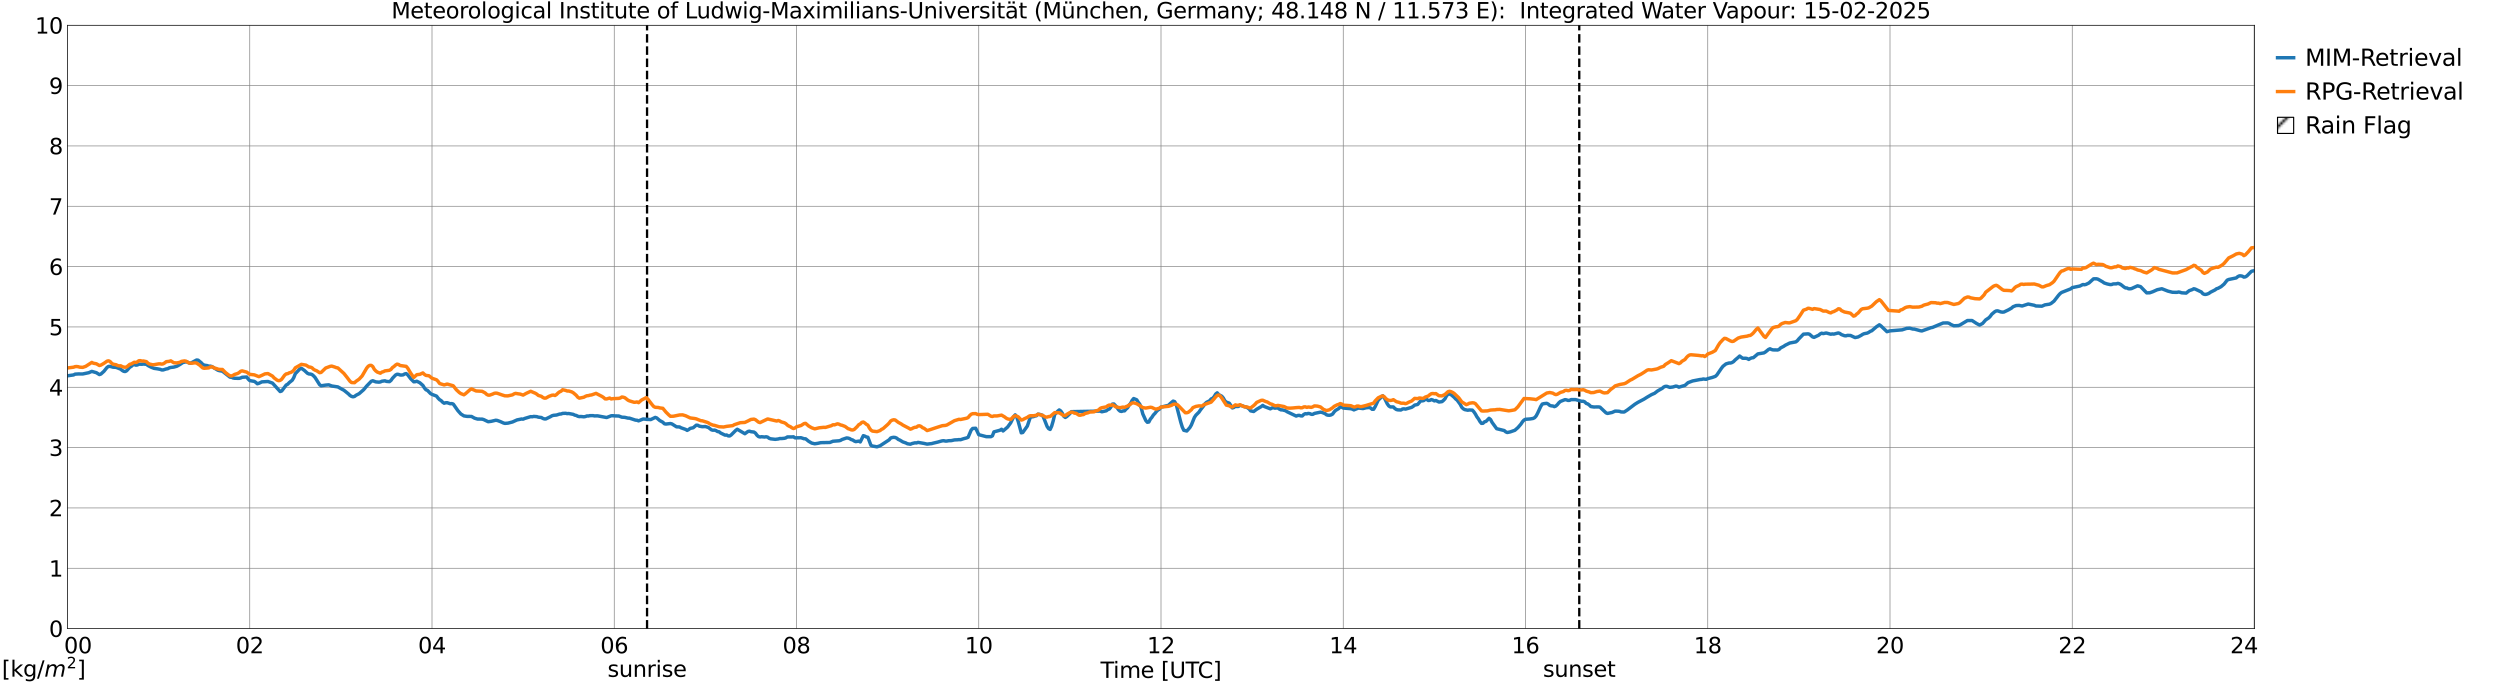<?xml version="1.0" encoding="utf-8" standalone="no"?>
<!DOCTYPE svg PUBLIC "-//W3C//DTD SVG 1.1//EN"
  "http://www.w3.org/Graphics/SVG/1.1/DTD/svg11.dtd">
<svg xmlns:xlink="http://www.w3.org/1999/xlink" width="1085.4pt" height="296.64pt" viewBox="0 0 1085.4 296.64" xmlns="http://www.w3.org/2000/svg" version="1.1">
 <defs>
  <style type="text/css">*{stroke-linejoin: round; stroke-linecap: butt}</style>
 </defs>
 <g id="figure_1">
  <g id="patch_1">
   <path d="M 0 296.64 
L 1085.4 296.64 
L 1085.4 0 
L 0 0 
z
" style="fill: #ffffff"/>
  </g>
  <g id="axes_1">
   <g id="patch_2">
    <path d="M 29.306 272.909 
L 978.814 272.909 
L 978.814 10.976 
L 29.306 10.976 
z
" style="fill: #ffffff"/>
   </g>
   <g id="patch_3">
    <path d="M 978.814 272.909 
L 978.814 272.909 
L 978.814 10.976 
L 978.814 10.976 
z
" clip-path="url(#pd39af3336e)" style="fill: #d3d3d3; stroke: #d3d3d3; stroke-linejoin: miter"/>
   </g>
   <g id="matplotlib.axis_1">
    <g id="xtick_1">
     <g id="line2d_1">
      <path d="M 29.306 272.909 
L 29.306 10.976 
" clip-path="url(#pd39af3336e)" style="fill: none; stroke: #808080; stroke-width: 0.3; stroke-linecap: square"/>
     </g>
     <g id="line2d_2"/>
     <g id="text_1">
      <!--    00 -->
      <g transform="translate(18.733 283.627) scale(0.095 -0.095)">
       <defs>
        <path id="DejaVuSans-20" transform="scale(0.016)"/>
        <path id="DejaVuSans-30" d="M 2034 4250 
Q 1547 4250 1301 3770 
Q 1056 3291 1056 2328 
Q 1056 1369 1301 889 
Q 1547 409 2034 409 
Q 2525 409 2770 889 
Q 3016 1369 3016 2328 
Q 3016 3291 2770 3770 
Q 2525 4250 2034 4250 
z
M 2034 4750 
Q 2819 4750 3233 4129 
Q 3647 3509 3647 2328 
Q 3647 1150 3233 529 
Q 2819 -91 2034 -91 
Q 1250 -91 836 529 
Q 422 1150 422 2328 
Q 422 3509 836 4129 
Q 1250 4750 2034 4750 
z
" transform="scale(0.016)"/>
       </defs>
       <use xlink:href="#DejaVuSans-20"/>
       <use xlink:href="#DejaVuSans-20" transform="translate(31.787 0)"/>
       <use xlink:href="#DejaVuSans-20" transform="translate(63.574 0)"/>
       <use xlink:href="#DejaVuSans-30" transform="translate(95.361 0)"/>
       <use xlink:href="#DejaVuSans-30" transform="translate(158.984 0)"/>
      </g>
     </g>
    </g>
    <g id="xtick_2">
     <g id="line2d_3">
      <path d="M 108.431 272.909 
L 108.431 10.976 
" clip-path="url(#pd39af3336e)" style="fill: none; stroke: #808080; stroke-width: 0.3; stroke-linecap: square"/>
     </g>
     <g id="line2d_4"/>
     <g id="text_2">
      <!-- 02 -->
      <g transform="translate(102.387 283.627) scale(0.095 -0.095)">
       <defs>
        <path id="DejaVuSans-32" d="M 1228 531 
L 3431 531 
L 3431 0 
L 469 0 
L 469 531 
Q 828 903 1448 1529 
Q 2069 2156 2228 2338 
Q 2531 2678 2651 2914 
Q 2772 3150 2772 3378 
Q 2772 3750 2511 3984 
Q 2250 4219 1831 4219 
Q 1534 4219 1204 4116 
Q 875 4013 500 3803 
L 500 4441 
Q 881 4594 1212 4672 
Q 1544 4750 1819 4750 
Q 2544 4750 2975 4387 
Q 3406 4025 3406 3419 
Q 3406 3131 3298 2873 
Q 3191 2616 2906 2266 
Q 2828 2175 2409 1742 
Q 1991 1309 1228 531 
z
" transform="scale(0.016)"/>
       </defs>
       <use xlink:href="#DejaVuSans-30"/>
       <use xlink:href="#DejaVuSans-32" transform="translate(63.623 0)"/>
      </g>
     </g>
    </g>
    <g id="xtick_3">
     <g id="line2d_5">
      <path d="M 187.557 272.909 
L 187.557 10.976 
" clip-path="url(#pd39af3336e)" style="fill: none; stroke: #808080; stroke-width: 0.3; stroke-linecap: square"/>
     </g>
     <g id="line2d_6"/>
     <g id="text_3">
      <!-- 04 -->
      <g transform="translate(181.513 283.627) scale(0.095 -0.095)">
       <defs>
        <path id="DejaVuSans-34" d="M 2419 4116 
L 825 1625 
L 2419 1625 
L 2419 4116 
z
M 2253 4666 
L 3047 4666 
L 3047 1625 
L 3713 1625 
L 3713 1100 
L 3047 1100 
L 3047 0 
L 2419 0 
L 2419 1100 
L 313 1100 
L 313 1709 
L 2253 4666 
z
" transform="scale(0.016)"/>
       </defs>
       <use xlink:href="#DejaVuSans-30"/>
       <use xlink:href="#DejaVuSans-34" transform="translate(63.623 0)"/>
      </g>
     </g>
    </g>
    <g id="xtick_4">
     <g id="line2d_7">
      <path d="M 266.683 272.909 
L 266.683 10.976 
" clip-path="url(#pd39af3336e)" style="fill: none; stroke: #808080; stroke-width: 0.3; stroke-linecap: square"/>
     </g>
     <g id="line2d_8"/>
     <g id="text_4">
      <!-- 06 -->
      <g transform="translate(260.638 283.627) scale(0.095 -0.095)">
       <defs>
        <path id="DejaVuSans-36" d="M 2113 2584 
Q 1688 2584 1439 2293 
Q 1191 2003 1191 1497 
Q 1191 994 1439 701 
Q 1688 409 2113 409 
Q 2538 409 2786 701 
Q 3034 994 3034 1497 
Q 3034 2003 2786 2293 
Q 2538 2584 2113 2584 
z
M 3366 4563 
L 3366 3988 
Q 3128 4100 2886 4159 
Q 2644 4219 2406 4219 
Q 1781 4219 1451 3797 
Q 1122 3375 1075 2522 
Q 1259 2794 1537 2939 
Q 1816 3084 2150 3084 
Q 2853 3084 3261 2657 
Q 3669 2231 3669 1497 
Q 3669 778 3244 343 
Q 2819 -91 2113 -91 
Q 1303 -91 875 529 
Q 447 1150 447 2328 
Q 447 3434 972 4092 
Q 1497 4750 2381 4750 
Q 2619 4750 2861 4703 
Q 3103 4656 3366 4563 
z
" transform="scale(0.016)"/>
       </defs>
       <use xlink:href="#DejaVuSans-30"/>
       <use xlink:href="#DejaVuSans-36" transform="translate(63.623 0)"/>
      </g>
     </g>
    </g>
    <g id="xtick_5">
     <g id="line2d_9">
      <path d="M 345.808 272.909 
L 345.808 10.976 
" clip-path="url(#pd39af3336e)" style="fill: none; stroke: #808080; stroke-width: 0.3; stroke-linecap: square"/>
     </g>
     <g id="line2d_10"/>
     <g id="text_5">
      <!-- 08 -->
      <g transform="translate(339.764 283.627) scale(0.095 -0.095)">
       <defs>
        <path id="DejaVuSans-38" d="M 2034 2216 
Q 1584 2216 1326 1975 
Q 1069 1734 1069 1313 
Q 1069 891 1326 650 
Q 1584 409 2034 409 
Q 2484 409 2743 651 
Q 3003 894 3003 1313 
Q 3003 1734 2745 1975 
Q 2488 2216 2034 2216 
z
M 1403 2484 
Q 997 2584 770 2862 
Q 544 3141 544 3541 
Q 544 4100 942 4425 
Q 1341 4750 2034 4750 
Q 2731 4750 3128 4425 
Q 3525 4100 3525 3541 
Q 3525 3141 3298 2862 
Q 3072 2584 2669 2484 
Q 3125 2378 3379 2068 
Q 3634 1759 3634 1313 
Q 3634 634 3220 271 
Q 2806 -91 2034 -91 
Q 1263 -91 848 271 
Q 434 634 434 1313 
Q 434 1759 690 2068 
Q 947 2378 1403 2484 
z
M 1172 3481 
Q 1172 3119 1398 2916 
Q 1625 2713 2034 2713 
Q 2441 2713 2670 2916 
Q 2900 3119 2900 3481 
Q 2900 3844 2670 4047 
Q 2441 4250 2034 4250 
Q 1625 4250 1398 4047 
Q 1172 3844 1172 3481 
z
" transform="scale(0.016)"/>
       </defs>
       <use xlink:href="#DejaVuSans-30"/>
       <use xlink:href="#DejaVuSans-38" transform="translate(63.623 0)"/>
      </g>
     </g>
    </g>
    <g id="xtick_6">
     <g id="line2d_11">
      <path d="M 424.934 272.909 
L 424.934 10.976 
" clip-path="url(#pd39af3336e)" style="fill: none; stroke: #808080; stroke-width: 0.3; stroke-linecap: square"/>
     </g>
     <g id="line2d_12"/>
     <g id="text_6">
      <!-- 10 -->
      <g transform="translate(418.89 283.627) scale(0.095 -0.095)">
       <defs>
        <path id="DejaVuSans-31" d="M 794 531 
L 1825 531 
L 1825 4091 
L 703 3866 
L 703 4441 
L 1819 4666 
L 2450 4666 
L 2450 531 
L 3481 531 
L 3481 0 
L 794 0 
L 794 531 
z
" transform="scale(0.016)"/>
       </defs>
       <use xlink:href="#DejaVuSans-31"/>
       <use xlink:href="#DejaVuSans-30" transform="translate(63.623 0)"/>
      </g>
     </g>
    </g>
    <g id="xtick_7">
     <g id="line2d_13">
      <path d="M 504.06 272.909 
L 504.06 10.976 
" clip-path="url(#pd39af3336e)" style="fill: none; stroke: #808080; stroke-width: 0.3; stroke-linecap: square"/>
     </g>
     <g id="line2d_14"/>
     <g id="text_7">
      <!-- 12 -->
      <g transform="translate(498.015 283.627) scale(0.095 -0.095)">
       <use xlink:href="#DejaVuSans-31"/>
       <use xlink:href="#DejaVuSans-32" transform="translate(63.623 0)"/>
      </g>
     </g>
    </g>
    <g id="xtick_8">
     <g id="line2d_15">
      <path d="M 583.185 272.909 
L 583.185 10.976 
" clip-path="url(#pd39af3336e)" style="fill: none; stroke: #808080; stroke-width: 0.3; stroke-linecap: square"/>
     </g>
     <g id="line2d_16"/>
     <g id="text_8">
      <!-- 14 -->
      <g transform="translate(577.141 283.627) scale(0.095 -0.095)">
       <use xlink:href="#DejaVuSans-31"/>
       <use xlink:href="#DejaVuSans-34" transform="translate(63.623 0)"/>
      </g>
     </g>
    </g>
    <g id="xtick_9">
     <g id="line2d_17">
      <path d="M 662.311 272.909 
L 662.311 10.976 
" clip-path="url(#pd39af3336e)" style="fill: none; stroke: #808080; stroke-width: 0.3; stroke-linecap: square"/>
     </g>
     <g id="line2d_18"/>
     <g id="text_9">
      <!-- 16 -->
      <g transform="translate(656.267 283.627) scale(0.095 -0.095)">
       <use xlink:href="#DejaVuSans-31"/>
       <use xlink:href="#DejaVuSans-36" transform="translate(63.623 0)"/>
      </g>
     </g>
    </g>
    <g id="xtick_10">
     <g id="line2d_19">
      <path d="M 741.437 272.909 
L 741.437 10.976 
" clip-path="url(#pd39af3336e)" style="fill: none; stroke: #808080; stroke-width: 0.3; stroke-linecap: square"/>
     </g>
     <g id="line2d_20"/>
     <g id="text_10">
      <!-- 18 -->
      <g transform="translate(735.392 283.627) scale(0.095 -0.095)">
       <use xlink:href="#DejaVuSans-31"/>
       <use xlink:href="#DejaVuSans-38" transform="translate(63.623 0)"/>
      </g>
     </g>
    </g>
    <g id="xtick_11">
     <g id="line2d_21">
      <path d="M 820.562 272.909 
L 820.562 10.976 
" clip-path="url(#pd39af3336e)" style="fill: none; stroke: #808080; stroke-width: 0.3; stroke-linecap: square"/>
     </g>
     <g id="line2d_22"/>
     <g id="text_11">
      <!-- 20 -->
      <g transform="translate(814.518 283.627) scale(0.095 -0.095)">
       <use xlink:href="#DejaVuSans-32"/>
       <use xlink:href="#DejaVuSans-30" transform="translate(63.623 0)"/>
      </g>
     </g>
    </g>
    <g id="xtick_12">
     <g id="line2d_23">
      <path d="M 899.688 272.909 
L 899.688 10.976 
" clip-path="url(#pd39af3336e)" style="fill: none; stroke: #808080; stroke-width: 0.3; stroke-linecap: square"/>
     </g>
     <g id="line2d_24"/>
     <g id="text_12">
      <!-- 22 -->
      <g transform="translate(893.644 283.627) scale(0.095 -0.095)">
       <use xlink:href="#DejaVuSans-32"/>
       <use xlink:href="#DejaVuSans-32" transform="translate(63.623 0)"/>
      </g>
     </g>
    </g>
    <g id="xtick_13">
     <g id="line2d_25">
      <path d="M 978.814 272.909 
L 978.814 10.976 
" clip-path="url(#pd39af3336e)" style="fill: none; stroke: #808080; stroke-width: 0.3; stroke-linecap: square"/>
     </g>
     <g id="line2d_26"/>
     <g id="text_13">
      <!-- 24    -->
      <g transform="translate(968.241 283.627) scale(0.095 -0.095)">
       <use xlink:href="#DejaVuSans-32"/>
       <use xlink:href="#DejaVuSans-34" transform="translate(63.623 0)"/>
       <use xlink:href="#DejaVuSans-20" transform="translate(127.246 0)"/>
       <use xlink:href="#DejaVuSans-20" transform="translate(159.033 0)"/>
       <use xlink:href="#DejaVuSans-20" transform="translate(190.82 0)"/>
      </g>
     </g>
    </g>
    <g id="text_14">
     <!-- Time [UTC] -->
     <g transform="translate(477.806 294.322) scale(0.095 -0.095)">
      <defs>
       <path id="DejaVuSans-54" d="M -19 4666 
L 3928 4666 
L 3928 4134 
L 2272 4134 
L 2272 0 
L 1638 0 
L 1638 4134 
L -19 4134 
L -19 4666 
z
" transform="scale(0.016)"/>
       <path id="DejaVuSans-69" d="M 603 3500 
L 1178 3500 
L 1178 0 
L 603 0 
L 603 3500 
z
M 603 4863 
L 1178 4863 
L 1178 4134 
L 603 4134 
L 603 4863 
z
" transform="scale(0.016)"/>
       <path id="DejaVuSans-6d" d="M 3328 2828 
Q 3544 3216 3844 3400 
Q 4144 3584 4550 3584 
Q 5097 3584 5394 3201 
Q 5691 2819 5691 2113 
L 5691 0 
L 5113 0 
L 5113 2094 
Q 5113 2597 4934 2840 
Q 4756 3084 4391 3084 
Q 3944 3084 3684 2787 
Q 3425 2491 3425 1978 
L 3425 0 
L 2847 0 
L 2847 2094 
Q 2847 2600 2669 2842 
Q 2491 3084 2119 3084 
Q 1678 3084 1418 2786 
Q 1159 2488 1159 1978 
L 1159 0 
L 581 0 
L 581 3500 
L 1159 3500 
L 1159 2956 
Q 1356 3278 1631 3431 
Q 1906 3584 2284 3584 
Q 2666 3584 2933 3390 
Q 3200 3197 3328 2828 
z
" transform="scale(0.016)"/>
       <path id="DejaVuSans-65" d="M 3597 1894 
L 3597 1613 
L 953 1613 
Q 991 1019 1311 708 
Q 1631 397 2203 397 
Q 2534 397 2845 478 
Q 3156 559 3463 722 
L 3463 178 
Q 3153 47 2828 -22 
Q 2503 -91 2169 -91 
Q 1331 -91 842 396 
Q 353 884 353 1716 
Q 353 2575 817 3079 
Q 1281 3584 2069 3584 
Q 2775 3584 3186 3129 
Q 3597 2675 3597 1894 
z
M 3022 2063 
Q 3016 2534 2758 2815 
Q 2500 3097 2075 3097 
Q 1594 3097 1305 2825 
Q 1016 2553 972 2059 
L 3022 2063 
z
" transform="scale(0.016)"/>
       <path id="DejaVuSans-5b" d="M 550 4863 
L 1875 4863 
L 1875 4416 
L 1125 4416 
L 1125 -397 
L 1875 -397 
L 1875 -844 
L 550 -844 
L 550 4863 
z
" transform="scale(0.016)"/>
       <path id="DejaVuSans-55" d="M 556 4666 
L 1191 4666 
L 1191 1831 
Q 1191 1081 1462 751 
Q 1734 422 2344 422 
Q 2950 422 3222 751 
Q 3494 1081 3494 1831 
L 3494 4666 
L 4128 4666 
L 4128 1753 
Q 4128 841 3676 375 
Q 3225 -91 2344 -91 
Q 1459 -91 1007 375 
Q 556 841 556 1753 
L 556 4666 
z
" transform="scale(0.016)"/>
       <path id="DejaVuSans-43" d="M 4122 4306 
L 4122 3641 
Q 3803 3938 3442 4084 
Q 3081 4231 2675 4231 
Q 1875 4231 1450 3742 
Q 1025 3253 1025 2328 
Q 1025 1406 1450 917 
Q 1875 428 2675 428 
Q 3081 428 3442 575 
Q 3803 722 4122 1019 
L 4122 359 
Q 3791 134 3420 21 
Q 3050 -91 2638 -91 
Q 1578 -91 968 557 
Q 359 1206 359 2328 
Q 359 3453 968 4101 
Q 1578 4750 2638 4750 
Q 3056 4750 3426 4639 
Q 3797 4528 4122 4306 
z
" transform="scale(0.016)"/>
       <path id="DejaVuSans-5d" d="M 1947 4863 
L 1947 -844 
L 622 -844 
L 622 -397 
L 1369 -397 
L 1369 4416 
L 622 4416 
L 622 4863 
L 1947 4863 
z
" transform="scale(0.016)"/>
      </defs>
      <use xlink:href="#DejaVuSans-54"/>
      <use xlink:href="#DejaVuSans-69" transform="translate(57.959 0)"/>
      <use xlink:href="#DejaVuSans-6d" transform="translate(85.742 0)"/>
      <use xlink:href="#DejaVuSans-65" transform="translate(183.154 0)"/>
      <use xlink:href="#DejaVuSans-20" transform="translate(244.678 0)"/>
      <use xlink:href="#DejaVuSans-5b" transform="translate(276.465 0)"/>
      <use xlink:href="#DejaVuSans-55" transform="translate(315.479 0)"/>
      <use xlink:href="#DejaVuSans-54" transform="translate(388.672 0)"/>
      <use xlink:href="#DejaVuSans-43" transform="translate(443.881 0)"/>
      <use xlink:href="#DejaVuSans-5d" transform="translate(513.705 0)"/>
     </g>
    </g>
   </g>
   <g id="matplotlib.axis_2">
    <g id="ytick_1">
     <g id="line2d_27">
      <path d="M 29.306 272.909 
L 978.814 272.909 
" clip-path="url(#pd39af3336e)" style="fill: none; stroke: #808080; stroke-width: 0.3; stroke-linecap: square"/>
     </g>
     <g id="line2d_28"/>
     <g id="text_15">
      <!-- 0 -->
      <g transform="translate(21.261 276.518) scale(0.095 -0.095)">
       <use xlink:href="#DejaVuSans-30"/>
      </g>
     </g>
    </g>
    <g id="ytick_2">
     <g id="line2d_29">
      <path d="M 29.306 246.715 
L 978.814 246.715 
" clip-path="url(#pd39af3336e)" style="fill: none; stroke: #808080; stroke-width: 0.3; stroke-linecap: square"/>
     </g>
     <g id="line2d_30"/>
     <g id="text_16">
      <!-- 1 -->
      <g transform="translate(21.261 250.325) scale(0.095 -0.095)">
       <use xlink:href="#DejaVuSans-31"/>
      </g>
     </g>
    </g>
    <g id="ytick_3">
     <g id="line2d_31">
      <path d="M 29.306 220.522 
L 978.814 220.522 
" clip-path="url(#pd39af3336e)" style="fill: none; stroke: #808080; stroke-width: 0.3; stroke-linecap: square"/>
     </g>
     <g id="line2d_32"/>
     <g id="text_17">
      <!-- 2 -->
      <g transform="translate(21.261 224.131) scale(0.095 -0.095)">
       <use xlink:href="#DejaVuSans-32"/>
      </g>
     </g>
    </g>
    <g id="ytick_4">
     <g id="line2d_33">
      <path d="M 29.306 194.329 
L 978.814 194.329 
" clip-path="url(#pd39af3336e)" style="fill: none; stroke: #808080; stroke-width: 0.3; stroke-linecap: square"/>
     </g>
     <g id="line2d_34"/>
     <g id="text_18">
      <!-- 3 -->
      <g transform="translate(21.261 197.938) scale(0.095 -0.095)">
       <defs>
        <path id="DejaVuSans-33" d="M 2597 2516 
Q 3050 2419 3304 2112 
Q 3559 1806 3559 1356 
Q 3559 666 3084 287 
Q 2609 -91 1734 -91 
Q 1441 -91 1130 -33 
Q 819 25 488 141 
L 488 750 
Q 750 597 1062 519 
Q 1375 441 1716 441 
Q 2309 441 2620 675 
Q 2931 909 2931 1356 
Q 2931 1769 2642 2001 
Q 2353 2234 1838 2234 
L 1294 2234 
L 1294 2753 
L 1863 2753 
Q 2328 2753 2575 2939 
Q 2822 3125 2822 3475 
Q 2822 3834 2567 4026 
Q 2313 4219 1838 4219 
Q 1578 4219 1281 4162 
Q 984 4106 628 3988 
L 628 4550 
Q 988 4650 1302 4700 
Q 1616 4750 1894 4750 
Q 2613 4750 3031 4423 
Q 3450 4097 3450 3541 
Q 3450 3153 3228 2886 
Q 3006 2619 2597 2516 
z
" transform="scale(0.016)"/>
       </defs>
       <use xlink:href="#DejaVuSans-33"/>
      </g>
     </g>
    </g>
    <g id="ytick_5">
     <g id="line2d_35">
      <path d="M 29.306 168.136 
L 978.814 168.136 
" clip-path="url(#pd39af3336e)" style="fill: none; stroke: #808080; stroke-width: 0.3; stroke-linecap: square"/>
     </g>
     <g id="line2d_36"/>
     <g id="text_19">
      <!-- 4 -->
      <g transform="translate(21.261 171.745) scale(0.095 -0.095)">
       <use xlink:href="#DejaVuSans-34"/>
      </g>
     </g>
    </g>
    <g id="ytick_6">
     <g id="line2d_37">
      <path d="M 29.306 141.942 
L 978.814 141.942 
" clip-path="url(#pd39af3336e)" style="fill: none; stroke: #808080; stroke-width: 0.3; stroke-linecap: square"/>
     </g>
     <g id="line2d_38"/>
     <g id="text_20">
      <!-- 5 -->
      <g transform="translate(21.261 145.551) scale(0.095 -0.095)">
       <defs>
        <path id="DejaVuSans-35" d="M 691 4666 
L 3169 4666 
L 3169 4134 
L 1269 4134 
L 1269 2991 
Q 1406 3038 1543 3061 
Q 1681 3084 1819 3084 
Q 2600 3084 3056 2656 
Q 3513 2228 3513 1497 
Q 3513 744 3044 326 
Q 2575 -91 1722 -91 
Q 1428 -91 1123 -41 
Q 819 9 494 109 
L 494 744 
Q 775 591 1075 516 
Q 1375 441 1709 441 
Q 2250 441 2565 725 
Q 2881 1009 2881 1497 
Q 2881 1984 2565 2268 
Q 2250 2553 1709 2553 
Q 1456 2553 1204 2497 
Q 953 2441 691 2322 
L 691 4666 
z
" transform="scale(0.016)"/>
       </defs>
       <use xlink:href="#DejaVuSans-35"/>
      </g>
     </g>
    </g>
    <g id="ytick_7">
     <g id="line2d_39">
      <path d="M 29.306 115.749 
L 978.814 115.749 
" clip-path="url(#pd39af3336e)" style="fill: none; stroke: #808080; stroke-width: 0.3; stroke-linecap: square"/>
     </g>
     <g id="line2d_40"/>
     <g id="text_21">
      <!-- 6 -->
      <g transform="translate(21.261 119.358) scale(0.095 -0.095)">
       <use xlink:href="#DejaVuSans-36"/>
      </g>
     </g>
    </g>
    <g id="ytick_8">
     <g id="line2d_41">
      <path d="M 29.306 89.556 
L 978.814 89.556 
" clip-path="url(#pd39af3336e)" style="fill: none; stroke: #808080; stroke-width: 0.3; stroke-linecap: square"/>
     </g>
     <g id="line2d_42"/>
     <g id="text_22">
      <!-- 7 -->
      <g transform="translate(21.261 93.165) scale(0.095 -0.095)">
       <defs>
        <path id="DejaVuSans-37" d="M 525 4666 
L 3525 4666 
L 3525 4397 
L 1831 0 
L 1172 0 
L 2766 4134 
L 525 4134 
L 525 4666 
z
" transform="scale(0.016)"/>
       </defs>
       <use xlink:href="#DejaVuSans-37"/>
      </g>
     </g>
    </g>
    <g id="ytick_9">
     <g id="line2d_43">
      <path d="M 29.306 63.362 
L 978.814 63.362 
" clip-path="url(#pd39af3336e)" style="fill: none; stroke: #808080; stroke-width: 0.3; stroke-linecap: square"/>
     </g>
     <g id="line2d_44"/>
     <g id="text_23">
      <!-- 8 -->
      <g transform="translate(21.261 66.972) scale(0.095 -0.095)">
       <use xlink:href="#DejaVuSans-38"/>
      </g>
     </g>
    </g>
    <g id="ytick_10">
     <g id="line2d_45">
      <path d="M 29.306 37.169 
L 978.814 37.169 
" clip-path="url(#pd39af3336e)" style="fill: none; stroke: #808080; stroke-width: 0.3; stroke-linecap: square"/>
     </g>
     <g id="line2d_46"/>
     <g id="text_24">
      <!-- 9 -->
      <g transform="translate(21.261 40.778) scale(0.095 -0.095)">
       <defs>
        <path id="DejaVuSans-39" d="M 703 97 
L 703 672 
Q 941 559 1184 500 
Q 1428 441 1663 441 
Q 2288 441 2617 861 
Q 2947 1281 2994 2138 
Q 2813 1869 2534 1725 
Q 2256 1581 1919 1581 
Q 1219 1581 811 2004 
Q 403 2428 403 3163 
Q 403 3881 828 4315 
Q 1253 4750 1959 4750 
Q 2769 4750 3195 4129 
Q 3622 3509 3622 2328 
Q 3622 1225 3098 567 
Q 2575 -91 1691 -91 
Q 1453 -91 1209 -44 
Q 966 3 703 97 
z
M 1959 2075 
Q 2384 2075 2632 2365 
Q 2881 2656 2881 3163 
Q 2881 3666 2632 3958 
Q 2384 4250 1959 4250 
Q 1534 4250 1286 3958 
Q 1038 3666 1038 3163 
Q 1038 2656 1286 2365 
Q 1534 2075 1959 2075 
z
" transform="scale(0.016)"/>
       </defs>
       <use xlink:href="#DejaVuSans-39"/>
      </g>
     </g>
    </g>
    <g id="ytick_11">
     <g id="line2d_47">
      <path d="M 29.306 10.976 
L 978.814 10.976 
" clip-path="url(#pd39af3336e)" style="fill: none; stroke: #808080; stroke-width: 0.3; stroke-linecap: square"/>
     </g>
     <g id="line2d_48"/>
     <g id="text_25">
      <!-- 10 -->
      <g transform="translate(15.217 14.585) scale(0.095 -0.095)">
       <use xlink:href="#DejaVuSans-31"/>
       <use xlink:href="#DejaVuSans-30" transform="translate(63.623 0)"/>
      </g>
     </g>
    </g>
   </g>
   <g id="line2d_49">
    <path d="M 280.925 272.909 
L 280.925 10.976 
" clip-path="url(#pd39af3336e)" style="fill: none; stroke-dasharray: 3.7,1.6; stroke-dashoffset: 0; stroke: #000000"/>
   </g>
   <g id="line2d_50">
    <path d="M 685.653 272.909 
L 685.653 10.976 
" clip-path="url(#pd39af3336e)" style="fill: none; stroke-dasharray: 3.7,1.6; stroke-dashoffset: 0; stroke: #000000"/>
   </g>
   <g id="line2d_51">
    <path d="M 29.306 163.153 
L 31.943 162.781 
L 32.603 162.436 
L 33.921 162.357 
L 35.9 162.36 
L 37.878 161.951 
L 38.537 161.817 
L 39.856 161.243 
L 41.834 161.808 
L 43.153 162.621 
L 43.812 162.389 
L 45.131 161.203 
L 46.45 159.543 
L 47.109 159.088 
L 47.768 159.063 
L 49.087 159.423 
L 50.406 159.49 
L 52.384 160.276 
L 53.043 160.82 
L 53.703 161.208 
L 54.362 161.313 
L 55.022 160.943 
L 56.34 159.441 
L 57 159.061 
L 57.659 158.432 
L 58.319 158.284 
L 58.978 158.538 
L 59.637 158.454 
L 60.297 158.102 
L 61.615 158.145 
L 62.275 158.055 
L 63.594 158.169 
L 64.253 158.702 
L 65.572 159.395 
L 66.89 159.926 
L 68.209 160.107 
L 69.528 160.35 
L 70.187 160.609 
L 70.847 160.609 
L 72.166 160.19 
L 72.825 160.077 
L 73.484 159.71 
L 74.144 159.534 
L 75.462 159.379 
L 76.781 159.009 
L 78.1 158.269 
L 79.419 157.381 
L 80.737 157.087 
L 81.397 157.224 
L 82.056 157.552 
L 82.716 157.715 
L 85.353 156.293 
L 86.013 156.367 
L 87.331 157.448 
L 87.991 158.148 
L 88.65 158.529 
L 89.969 158.729 
L 90.628 158.981 
L 91.288 158.965 
L 91.947 159.131 
L 94.584 160.731 
L 95.244 160.927 
L 96.563 161.153 
L 99.86 163.759 
L 100.519 163.777 
L 101.178 164.102 
L 101.838 164.221 
L 103.816 164.272 
L 104.475 164.103 
L 105.135 163.802 
L 107.113 163.677 
L 107.772 164.597 
L 108.431 165.239 
L 110.41 165.583 
L 111.069 166.022 
L 111.728 166.619 
L 112.388 166.415 
L 113.707 165.79 
L 116.344 165.628 
L 118.322 166.335 
L 121.619 169.984 
L 122.278 169.776 
L 124.257 167.153 
L 124.916 166.805 
L 125.575 166.12 
L 126.894 165.057 
L 127.553 163.935 
L 128.213 162.242 
L 130.191 160.161 
L 130.85 159.893 
L 132.169 160.846 
L 133.488 162.067 
L 134.147 162.364 
L 134.807 162.404 
L 135.466 162.613 
L 136.125 163.175 
L 136.785 163.885 
L 138.763 167.019 
L 139.422 167.495 
L 141.4 167.19 
L 142.719 167.074 
L 144.038 167.58 
L 146.676 167.977 
L 148.654 169.08 
L 149.313 169.426 
L 151.291 171.026 
L 151.951 171.69 
L 152.61 172.094 
L 153.269 172.275 
L 153.929 172.113 
L 154.588 171.602 
L 155.907 170.927 
L 157.885 169.193 
L 159.204 167.598 
L 161.182 165.545 
L 161.841 165.305 
L 163.16 165.796 
L 164.479 165.915 
L 165.138 165.827 
L 165.798 165.516 
L 167.116 165.331 
L 167.776 165.585 
L 169.094 165.691 
L 169.754 165.156 
L 170.413 164.212 
L 171.732 162.826 
L 172.391 162.485 
L 173.051 162.548 
L 173.71 162.799 
L 174.37 162.83 
L 175.029 162.742 
L 175.688 162.352 
L 176.348 162.204 
L 177.007 162.73 
L 178.326 164.454 
L 179.645 165.762 
L 180.304 165.713 
L 180.963 165.516 
L 182.282 166.179 
L 183.601 167.34 
L 184.26 168.416 
L 184.92 169.213 
L 185.579 169.483 
L 186.898 170.845 
L 187.557 171.229 
L 189.535 171.969 
L 190.195 172.859 
L 190.854 173.524 
L 191.513 173.93 
L 192.173 174.61 
L 192.832 175.063 
L 193.492 174.864 
L 194.151 174.836 
L 195.47 175.283 
L 196.129 175.225 
L 196.788 175.428 
L 198.767 178.255 
L 200.085 179.731 
L 201.404 180.565 
L 202.723 180.775 
L 204.701 180.806 
L 206.02 181.55 
L 207.339 181.942 
L 209.317 181.964 
L 209.976 182.153 
L 211.954 183.098 
L 213.273 182.92 
L 215.251 182.453 
L 215.91 182.547 
L 217.229 183.033 
L 218.548 183.631 
L 219.207 183.816 
L 220.526 183.713 
L 222.504 183.204 
L 224.482 182.308 
L 226.461 181.91 
L 227.12 181.988 
L 227.779 181.681 
L 230.417 180.884 
L 231.076 180.95 
L 231.736 180.789 
L 233.054 180.889 
L 233.714 181.112 
L 235.033 181.267 
L 235.692 181.664 
L 236.351 181.881 
L 237.011 181.875 
L 238.989 180.903 
L 239.648 180.513 
L 240.308 180.314 
L 241.626 180.194 
L 242.945 179.774 
L 243.604 179.73 
L 244.264 179.482 
L 245.583 179.43 
L 246.242 179.589 
L 246.901 179.528 
L 248.88 179.899 
L 249.539 180.232 
L 250.198 180.376 
L 250.858 180.72 
L 251.517 180.879 
L 252.176 180.825 
L 253.495 180.957 
L 254.155 180.848 
L 254.814 180.589 
L 255.473 180.608 
L 256.133 180.457 
L 257.451 180.448 
L 258.111 180.576 
L 259.43 180.543 
L 263.386 181.276 
L 265.364 180.518 
L 266.023 180.48 
L 266.683 180.555 
L 268.661 180.619 
L 269.98 181.123 
L 271.298 181.2 
L 272.617 181.526 
L 273.277 181.543 
L 275.914 182.406 
L 276.573 182.455 
L 277.233 182.722 
L 279.211 181.911 
L 282.508 182.17 
L 284.486 181.22 
L 285.145 181.464 
L 286.464 182.598 
L 287.783 183.32 
L 288.442 183.984 
L 289.102 184.107 
L 291.08 183.878 
L 291.739 184.06 
L 293.717 185.313 
L 295.036 185.361 
L 295.696 185.739 
L 297.674 186.432 
L 298.333 186.853 
L 298.992 186.504 
L 299.652 185.991 
L 300.971 185.7 
L 302.289 184.594 
L 302.949 184.628 
L 303.608 185.012 
L 304.927 185.257 
L 306.246 185.174 
L 307.564 185.606 
L 308.883 186.62 
L 309.543 186.786 
L 310.202 186.722 
L 310.861 186.934 
L 311.521 187.362 
L 312.18 187.441 
L 312.839 187.977 
L 314.818 188.934 
L 315.477 188.843 
L 316.136 189.239 
L 316.796 189.282 
L 317.455 188.823 
L 319.433 186.854 
L 320.093 186.366 
L 323.39 188.305 
L 324.708 187.347 
L 325.368 187.193 
L 326.027 187.429 
L 327.346 187.577 
L 328.005 188.058 
L 328.665 188.978 
L 329.324 189.554 
L 329.983 189.716 
L 330.643 189.612 
L 331.961 189.738 
L 332.621 189.625 
L 333.28 189.789 
L 333.94 190.296 
L 334.599 190.519 
L 336.577 190.745 
L 337.896 190.585 
L 338.555 190.392 
L 339.215 190.409 
L 340.533 190.295 
L 341.193 190.107 
L 341.852 189.69 
L 343.83 189.696 
L 344.49 189.634 
L 345.149 190.099 
L 347.787 190.048 
L 349.105 190.491 
L 349.765 190.501 
L 351.083 191.58 
L 352.402 192.365 
L 353.721 192.671 
L 355.04 192.477 
L 356.359 192.186 
L 360.315 192.104 
L 361.634 191.573 
L 362.952 191.47 
L 364.271 191.372 
L 364.93 191.202 
L 365.59 190.809 
L 367.568 190.135 
L 368.227 190.211 
L 368.887 190.417 
L 369.546 190.836 
L 370.206 191.025 
L 370.865 191.461 
L 371.524 191.742 
L 372.843 191.515 
L 373.502 191.871 
L 374.821 189.156 
L 375.481 189.35 
L 376.14 189.711 
L 376.799 189.836 
L 378.118 193.33 
L 378.777 193.644 
L 380.756 193.994 
L 382.074 193.548 
L 386.031 190.959 
L 386.69 190.17 
L 387.349 189.959 
L 388.009 189.866 
L 388.668 189.943 
L 389.328 190.233 
L 389.987 190.791 
L 390.646 191.058 
L 391.965 191.854 
L 393.284 192.304 
L 393.943 192.655 
L 395.262 192.863 
L 395.921 192.579 
L 397.24 192.254 
L 397.899 192.312 
L 398.559 192.062 
L 401.196 192.518 
L 402.515 192.819 
L 403.834 192.655 
L 404.493 192.59 
L 405.153 192.402 
L 407.131 191.937 
L 408.45 191.558 
L 409.109 191.386 
L 409.768 191.343 
L 410.428 191.495 
L 411.087 191.492 
L 411.746 191.35 
L 413.065 191.297 
L 414.384 190.995 
L 415.703 190.937 
L 416.362 190.857 
L 417.022 190.906 
L 418.34 190.471 
L 419.659 190.13 
L 420.318 189.842 
L 421.637 186.733 
L 422.297 186.016 
L 423.615 185.932 
L 424.934 188.713 
L 427.572 189.412 
L 428.231 189.583 
L 430.209 189.592 
L 430.869 189.222 
L 431.528 187.5 
L 434.165 186.793 
L 434.825 186.361 
L 435.484 187.107 
L 437.462 185.414 
L 438.781 183.596 
L 440.1 180.939 
L 440.759 180.111 
L 441.419 181.063 
L 442.078 183.038 
L 443.397 187.918 
L 444.056 187.764 
L 446.034 184.968 
L 447.353 181.071 
L 448.672 180.894 
L 449.331 180.625 
L 449.991 180.507 
L 450.65 179.824 
L 451.309 179.881 
L 452.628 180.32 
L 453.287 181.773 
L 454.606 185.144 
L 455.266 186.096 
L 455.925 186.446 
L 456.584 185.02 
L 457.244 182.76 
L 457.903 179.978 
L 459.222 178.513 
L 459.881 177.977 
L 460.541 178.442 
L 461.2 179.386 
L 461.859 180.748 
L 462.519 181.229 
L 463.178 180.83 
L 464.497 179.582 
L 465.156 178.726 
L 477.685 178.478 
L 478.344 178.787 
L 480.322 178.353 
L 480.981 177.807 
L 481.641 177.579 
L 482.3 176.715 
L 482.96 175.439 
L 483.619 175.403 
L 484.938 176.857 
L 485.597 177.879 
L 486.256 178.483 
L 486.916 178.636 
L 487.575 178.408 
L 488.235 178.373 
L 488.894 177.615 
L 489.553 177.03 
L 490.213 175.898 
L 490.872 175.098 
L 491.532 173.816 
L 492.191 173.036 
L 493.51 173.563 
L 494.169 174.624 
L 494.828 175.475 
L 495.488 177.178 
L 496.147 179.688 
L 497.466 182.59 
L 498.125 183.334 
L 498.785 183.215 
L 499.444 181.962 
L 500.103 181.173 
L 500.763 180.157 
L 501.422 179.491 
L 502.082 178.654 
L 502.741 177.999 
L 503.4 177.64 
L 504.06 176.761 
L 507.357 175.949 
L 508.016 175.253 
L 509.335 174.144 
L 509.994 174.38 
L 510.654 175.57 
L 512.632 183.27 
L 513.291 185.412 
L 513.95 186.805 
L 515.269 187.126 
L 516.588 185.632 
L 517.247 184.497 
L 518.566 181.211 
L 519.226 180.235 
L 520.544 178.925 
L 521.204 177.939 
L 522.522 176.26 
L 523.182 175.275 
L 523.841 174.662 
L 525.16 174.01 
L 525.819 173.212 
L 526.479 172.945 
L 527.138 172.208 
L 527.797 171.082 
L 528.457 170.56 
L 529.116 171.33 
L 530.435 172.016 
L 531.094 172.785 
L 531.754 173.98 
L 532.413 174.592 
L 533.732 175.046 
L 535.051 177.105 
L 535.71 176.875 
L 536.369 176.39 
L 537.029 176.5 
L 537.688 176.459 
L 538.348 175.952 
L 539.666 176.282 
L 540.326 176.577 
L 540.985 176.701 
L 541.644 177.056 
L 542.304 177.539 
L 542.963 178.381 
L 544.282 178.662 
L 545.601 177.677 
L 547.579 176.524 
L 548.238 176.001 
L 548.898 176.483 
L 551.535 177.505 
L 552.195 177.138 
L 552.854 177.024 
L 553.513 177.216 
L 554.173 177.128 
L 554.832 177.161 
L 555.491 177.643 
L 556.151 177.949 
L 556.81 177.966 
L 558.129 178.313 
L 558.788 178.754 
L 562.745 180.636 
L 563.404 180.394 
L 564.063 180.315 
L 564.723 180.563 
L 565.382 180.58 
L 566.042 179.942 
L 566.701 179.6 
L 567.36 179.689 
L 568.02 179.487 
L 568.679 179.597 
L 569.338 179.876 
L 569.998 179.878 
L 570.657 179.492 
L 573.295 178.944 
L 573.954 179.05 
L 575.273 179.571 
L 575.932 180.099 
L 576.592 180.272 
L 577.251 180.292 
L 577.91 180.132 
L 578.57 179.763 
L 579.229 178.83 
L 579.889 178.167 
L 581.207 177.386 
L 581.867 176.637 
L 582.526 176.786 
L 583.185 177.156 
L 586.482 177.444 
L 587.142 177.631 
L 587.801 177.961 
L 589.779 177.156 
L 591.757 177.396 
L 593.076 177.046 
L 594.395 176.922 
L 595.054 177.133 
L 595.714 177.702 
L 596.373 177.677 
L 597.032 176.573 
L 598.351 173.76 
L 600.329 171.824 
L 600.989 172.657 
L 602.307 175.337 
L 602.967 176.253 
L 603.626 176.675 
L 604.945 176.687 
L 605.604 177.357 
L 606.264 177.8 
L 606.923 177.953 
L 608.242 178.007 
L 608.901 177.583 
L 609.561 177.5 
L 610.22 177.625 
L 611.539 177.239 
L 612.858 176.86 
L 613.517 176.449 
L 614.176 175.878 
L 615.495 175.609 
L 616.814 174.02 
L 617.473 174.047 
L 618.133 173.915 
L 618.792 173.394 
L 619.451 173.437 
L 620.111 173.886 
L 620.77 173.812 
L 621.429 173.484 
L 622.089 173.687 
L 622.748 174.06 
L 623.408 173.878 
L 624.726 174.548 
L 626.045 174.38 
L 626.705 173.823 
L 627.364 173.115 
L 628.023 171.858 
L 628.683 171.136 
L 629.342 171.081 
L 630.001 171.353 
L 631.32 172.476 
L 631.98 173.203 
L 632.639 173.729 
L 633.958 175.525 
L 634.617 176.792 
L 635.276 177.461 
L 635.936 177.84 
L 637.255 178.104 
L 637.914 177.988 
L 639.233 178.069 
L 639.892 178.785 
L 640.552 179.752 
L 641.211 180.961 
L 641.87 181.838 
L 642.53 182.991 
L 643.189 183.813 
L 643.848 183.77 
L 644.508 183.139 
L 645.167 182.951 
L 646.486 181.618 
L 647.145 182.156 
L 647.805 183.387 
L 649.783 186.114 
L 653.08 186.929 
L 653.739 187.494 
L 654.399 187.784 
L 655.717 187.499 
L 657.695 186.809 
L 659.014 185.653 
L 660.333 184.119 
L 660.992 183.122 
L 661.652 182.386 
L 662.311 182.035 
L 664.289 181.896 
L 665.608 181.672 
L 666.267 181.343 
L 666.927 180.603 
L 667.586 179.369 
L 668.905 176.505 
L 669.564 175.446 
L 670.224 175.255 
L 671.542 175.108 
L 672.202 175.449 
L 672.861 176.024 
L 673.521 176.217 
L 674.18 176.268 
L 674.839 176.546 
L 675.499 176.275 
L 676.158 175.66 
L 676.817 174.86 
L 677.477 174.286 
L 679.455 173.506 
L 680.114 173.613 
L 680.774 173.857 
L 681.433 173.818 
L 682.092 173.494 
L 684.071 173.499 
L 686.708 174.234 
L 687.368 174.209 
L 688.027 174.475 
L 688.686 175.158 
L 689.346 175.365 
L 690.005 175.848 
L 690.664 176.507 
L 691.983 176.7 
L 693.961 176.668 
L 694.621 176.744 
L 697.258 179.234 
L 697.918 179.505 
L 699.236 179.214 
L 699.896 179.08 
L 701.215 178.486 
L 702.533 178.52 
L 703.193 178.602 
L 703.852 178.855 
L 705.171 178.873 
L 706.49 178.01 
L 709.786 175.516 
L 711.105 174.689 
L 713.743 173.304 
L 715.062 172.468 
L 717.04 171.318 
L 718.358 170.746 
L 719.677 169.737 
L 720.996 168.976 
L 721.655 168.626 
L 722.315 168.032 
L 722.974 167.748 
L 723.633 167.71 
L 724.952 168.182 
L 726.271 168.016 
L 727.59 167.62 
L 728.249 167.752 
L 728.909 168.1 
L 730.227 167.697 
L 731.546 167.322 
L 732.865 166.145 
L 734.843 165.401 
L 738.14 164.759 
L 738.799 164.717 
L 739.459 164.543 
L 740.777 164.689 
L 741.437 164.389 
L 743.415 163.868 
L 744.734 163.398 
L 745.393 162.793 
L 747.371 159.894 
L 748.031 159.044 
L 749.349 157.991 
L 750.668 157.601 
L 751.327 157.612 
L 751.987 157.397 
L 752.646 156.99 
L 753.306 156.299 
L 754.624 155.193 
L 755.284 154.579 
L 756.602 155.558 
L 757.921 155.536 
L 758.581 155.674 
L 759.24 156.043 
L 759.899 155.621 
L 760.559 155.366 
L 761.218 155.308 
L 763.196 153.645 
L 765.834 153.213 
L 766.493 152.805 
L 767.812 151.723 
L 768.471 151.426 
L 769.131 151.745 
L 769.79 151.911 
L 771.768 151.952 
L 772.428 151.704 
L 773.087 151.036 
L 774.406 150.367 
L 775.065 149.904 
L 777.043 148.923 
L 779.681 148.43 
L 780.34 147.901 
L 781 147.11 
L 782.318 145.763 
L 782.978 145.079 
L 784.956 144.943 
L 785.615 145.108 
L 786.934 146.263 
L 787.593 146.464 
L 789.572 145.544 
L 790.231 144.992 
L 790.89 144.664 
L 791.55 144.843 
L 792.868 144.571 
L 794.847 145.104 
L 795.506 144.979 
L 796.165 145.052 
L 798.143 144.544 
L 798.803 144.788 
L 799.462 145.258 
L 800.781 145.749 
L 801.44 145.807 
L 802.1 145.599 
L 803.419 145.65 
L 805.397 146.563 
L 806.715 146.293 
L 808.034 145.593 
L 808.694 145.155 
L 809.353 144.875 
L 810.672 144.618 
L 811.331 144.302 
L 811.99 143.853 
L 812.65 143.608 
L 814.628 141.908 
L 815.947 141.013 
L 816.606 141.48 
L 819.244 144.003 
L 820.562 143.644 
L 825.837 143.203 
L 827.816 142.563 
L 829.134 142.489 
L 830.453 142.857 
L 831.112 142.875 
L 833.75 143.592 
L 834.409 143.68 
L 837.706 142.506 
L 838.366 142.267 
L 839.025 142.148 
L 841.663 141.041 
L 843.641 140.226 
L 845.619 140.207 
L 846.278 140.404 
L 846.938 140.839 
L 848.256 141.438 
L 850.235 141.352 
L 850.894 141.127 
L 854.191 139.158 
L 856.169 139.15 
L 858.147 140.442 
L 859.466 141.13 
L 860.785 140.412 
L 862.103 138.889 
L 863.422 138.018 
L 864.082 137.351 
L 864.741 136.43 
L 866.06 135.323 
L 866.719 134.982 
L 867.378 134.973 
L 868.697 135.425 
L 869.357 135.518 
L 870.016 135.472 
L 871.994 134.525 
L 873.313 133.768 
L 873.972 133.182 
L 875.291 132.66 
L 876.61 132.597 
L 877.929 132.853 
L 880.566 131.989 
L 883.204 132.542 
L 883.863 132.835 
L 886.5 132.939 
L 887.819 132.361 
L 889.797 132.061 
L 890.457 131.77 
L 891.775 130.734 
L 893.754 128.183 
L 894.413 127.46 
L 895.072 126.966 
L 899.029 125.405 
L 899.688 124.868 
L 902.985 124.189 
L 904.304 123.524 
L 904.963 123.627 
L 905.622 123.492 
L 906.941 122.852 
L 908.919 121.057 
L 910.238 121.036 
L 910.898 121.232 
L 912.876 122.364 
L 913.535 122.843 
L 914.854 123.277 
L 916.173 123.561 
L 916.832 123.518 
L 917.491 123.263 
L 918.81 123.246 
L 919.469 123.018 
L 920.129 123.205 
L 920.788 123.532 
L 922.107 124.573 
L 922.766 125.001 
L 923.426 125.027 
L 924.085 125.368 
L 924.745 125.388 
L 925.404 125.296 
L 928.041 124.09 
L 929.36 124.449 
L 931.998 127.15 
L 933.316 127.118 
L 934.635 126.659 
L 936.613 125.774 
L 938.592 125.359 
L 941.229 126.395 
L 943.207 126.895 
L 945.185 126.924 
L 945.845 126.773 
L 946.504 126.888 
L 947.163 127.123 
L 949.142 127.254 
L 950.46 126.202 
L 951.779 125.738 
L 952.438 125.366 
L 953.098 125.518 
L 955.735 126.764 
L 956.395 127.519 
L 957.054 127.802 
L 957.714 127.812 
L 958.373 127.64 
L 959.032 127.354 
L 959.692 126.875 
L 961.67 125.878 
L 962.329 125.371 
L 962.989 125.171 
L 964.307 124.449 
L 965.626 123.33 
L 966.945 121.638 
L 967.604 121.344 
L 970.901 120.66 
L 971.561 120.096 
L 972.22 119.777 
L 972.879 119.776 
L 973.539 119.915 
L 974.198 120.312 
L 974.857 120.196 
L 975.517 119.792 
L 977.495 117.789 
L 978.154 117.632 
L 978.154 117.632 
" clip-path="url(#pd39af3336e)" style="fill: none; stroke: #1f77b4; stroke-width: 1.5; stroke-linecap: square"/>
   </g>
   <g id="line2d_52">
    <path d="M 29.306 159.75 
L 31.943 159.419 
L 32.603 159.181 
L 33.262 159.13 
L 33.921 159.204 
L 34.581 159.402 
L 35.9 159.501 
L 37.218 159.049 
L 39.856 157.348 
L 40.515 157.69 
L 41.834 157.932 
L 43.153 158.69 
L 43.812 158.507 
L 45.131 157.742 
L 46.45 156.814 
L 47.109 156.643 
L 47.768 156.94 
L 48.428 157.656 
L 49.087 158.111 
L 50.406 158.357 
L 51.065 158.693 
L 51.725 158.851 
L 52.384 158.796 
L 53.043 159.148 
L 53.703 159.373 
L 54.362 159.449 
L 55.022 159.302 
L 56.34 158.171 
L 57 158.007 
L 58.319 157.266 
L 58.978 157.381 
L 59.637 157.113 
L 60.297 156.606 
L 60.956 156.59 
L 61.615 156.759 
L 62.275 156.735 
L 63.594 157.018 
L 64.253 157.697 
L 64.912 158.055 
L 66.231 158.356 
L 66.89 158.329 
L 68.869 157.981 
L 69.528 157.955 
L 70.187 158.096 
L 70.847 157.955 
L 71.506 157.557 
L 72.166 157.027 
L 73.484 156.879 
L 74.144 156.665 
L 75.462 157.492 
L 76.781 157.566 
L 78.1 157.306 
L 78.759 156.905 
L 80.078 156.686 
L 80.737 156.8 
L 82.056 157.603 
L 83.375 157.695 
L 84.694 157.51 
L 85.353 157.655 
L 86.672 158.518 
L 87.991 159.726 
L 88.65 159.901 
L 90.628 159.724 
L 91.288 159.353 
L 91.947 159.245 
L 92.606 159.471 
L 93.266 159.921 
L 93.925 159.977 
L 94.584 160.243 
L 95.244 160.381 
L 96.563 160.407 
L 97.881 161.738 
L 99.2 162.759 
L 99.86 163.154 
L 100.519 163.229 
L 101.178 162.966 
L 101.838 162.56 
L 103.156 162.159 
L 103.816 161.768 
L 104.475 161.201 
L 105.135 161.025 
L 107.113 161.551 
L 108.431 162.529 
L 110.41 162.747 
L 112.388 163.525 
L 113.707 162.952 
L 115.025 162.328 
L 116.344 162.185 
L 118.322 163.304 
L 118.982 164.055 
L 120.3 165.04 
L 120.96 165.298 
L 121.619 165.147 
L 122.278 164.671 
L 123.597 162.869 
L 124.257 162.322 
L 124.916 162.243 
L 125.575 161.873 
L 126.235 161.699 
L 126.894 161.328 
L 127.553 160.749 
L 128.213 159.697 
L 130.85 158.186 
L 132.829 158.524 
L 134.147 159.347 
L 134.807 159.403 
L 135.466 159.682 
L 136.125 160.327 
L 136.785 160.716 
L 137.444 160.946 
L 138.763 161.808 
L 139.422 161.688 
L 141.4 159.779 
L 143.379 159.046 
L 144.038 158.947 
L 145.357 159.359 
L 146.016 159.631 
L 146.676 159.735 
L 149.313 162.134 
L 150.632 163.793 
L 151.951 165.531 
L 152.61 166.084 
L 153.929 166.153 
L 154.588 165.539 
L 155.907 164.627 
L 157.226 163.212 
L 159.204 159.817 
L 159.863 159.021 
L 160.523 158.627 
L 161.182 158.622 
L 161.841 159.132 
L 162.501 160.341 
L 163.16 161.048 
L 163.819 161.547 
L 165.138 162.033 
L 165.798 161.55 
L 166.457 161.368 
L 167.116 161.027 
L 169.094 160.769 
L 169.754 160.367 
L 170.413 159.562 
L 171.073 159.115 
L 171.732 158.491 
L 172.391 158.098 
L 173.051 158.238 
L 173.71 158.687 
L 176.348 159.064 
L 177.007 159.831 
L 178.326 162.033 
L 179.645 163.892 
L 180.963 162.675 
L 182.282 162.521 
L 183.601 161.909 
L 184.26 162.548 
L 184.92 162.986 
L 186.238 163.137 
L 187.557 164.213 
L 189.535 164.903 
L 190.195 165.578 
L 190.854 166.501 
L 192.832 167.116 
L 194.151 166.732 
L 196.788 167.489 
L 198.107 169.201 
L 199.426 170.43 
L 200.085 170.877 
L 201.404 171.407 
L 202.063 170.958 
L 204.042 169.22 
L 204.701 168.852 
L 206.679 169.734 
L 209.317 169.885 
L 210.635 170.597 
L 211.295 171.218 
L 211.954 171.558 
L 212.614 171.55 
L 213.932 171.079 
L 214.592 170.762 
L 215.251 170.662 
L 215.91 170.745 
L 217.889 171.441 
L 219.207 171.85 
L 220.526 171.868 
L 222.504 171.429 
L 223.164 171.018 
L 223.823 170.785 
L 225.142 171.008 
L 225.801 171.085 
L 227.12 171.536 
L 228.439 170.793 
L 230.417 169.875 
L 231.736 170.451 
L 232.395 170.715 
L 233.054 171.115 
L 233.714 171.678 
L 235.033 172.067 
L 235.692 172.567 
L 236.351 172.861 
L 237.011 172.83 
L 238.329 172.076 
L 239.648 171.583 
L 240.308 171.523 
L 240.967 171.705 
L 241.626 171.275 
L 242.286 170.618 
L 242.945 170.132 
L 243.604 169.838 
L 244.264 169.212 
L 245.583 169.496 
L 246.242 169.755 
L 246.901 169.744 
L 248.22 170.136 
L 248.88 170.509 
L 250.198 171.641 
L 250.858 172.468 
L 251.517 172.872 
L 253.495 172.455 
L 254.155 172.073 
L 254.814 171.819 
L 255.473 171.759 
L 256.133 171.557 
L 256.792 171.475 
L 258.77 170.785 
L 261.408 172.147 
L 262.067 172.594 
L 262.726 173.176 
L 263.386 173.194 
L 264.705 172.814 
L 265.364 173.217 
L 266.023 173.084 
L 268.661 172.959 
L 269.32 172.789 
L 269.98 172.364 
L 270.639 172.46 
L 271.298 172.68 
L 272.617 173.728 
L 273.277 174.044 
L 275.255 174.644 
L 275.914 174.629 
L 276.573 174.495 
L 277.233 174.821 
L 278.552 173.673 
L 280.53 172.656 
L 281.189 173.184 
L 283.167 175.759 
L 283.827 176.511 
L 284.486 176.833 
L 285.805 176.908 
L 286.464 177.098 
L 287.783 177.276 
L 289.102 178.889 
L 290.42 180.188 
L 291.08 180.746 
L 292.399 180.7 
L 295.036 180.157 
L 296.355 180.117 
L 297.674 180.509 
L 299.652 181.449 
L 301.63 181.711 
L 302.289 181.852 
L 304.267 182.649 
L 304.927 182.703 
L 306.905 183.32 
L 307.564 183.591 
L 308.224 184.053 
L 309.543 184.574 
L 310.202 184.667 
L 312.18 185.275 
L 314.158 185.384 
L 315.477 185.112 
L 318.114 184.796 
L 318.774 184.391 
L 321.411 183.515 
L 323.39 183.403 
L 324.708 182.781 
L 326.027 182.109 
L 327.346 181.964 
L 328.005 182.231 
L 329.324 183.268 
L 329.983 183.471 
L 333.28 181.891 
L 337.236 182.796 
L 337.896 182.561 
L 338.555 182.796 
L 339.215 183.179 
L 340.533 183.547 
L 341.193 183.926 
L 341.852 184.571 
L 342.512 184.991 
L 343.171 185.271 
L 343.83 185.753 
L 344.49 186.049 
L 345.149 185.814 
L 345.808 185.307 
L 347.787 184.735 
L 349.105 183.896 
L 349.765 183.802 
L 351.083 184.95 
L 352.402 185.727 
L 353.721 186.193 
L 355.699 185.724 
L 357.677 185.525 
L 358.337 185.58 
L 360.974 184.806 
L 361.634 184.399 
L 362.293 184.466 
L 363.612 183.998 
L 364.271 184.167 
L 364.93 184.499 
L 365.59 184.639 
L 366.909 185.149 
L 368.227 186.13 
L 368.887 186.316 
L 369.546 186.63 
L 370.206 186.691 
L 370.865 186.452 
L 372.184 185.184 
L 372.843 184.371 
L 373.502 184.053 
L 374.162 183.384 
L 374.821 183.226 
L 375.481 183.646 
L 376.14 184.22 
L 376.799 184.587 
L 377.459 185.848 
L 378.118 186.731 
L 378.777 187.165 
L 380.756 187.401 
L 382.074 186.938 
L 382.734 186.412 
L 383.393 186.092 
L 385.371 184.333 
L 386.031 183.662 
L 386.69 182.785 
L 387.349 182.416 
L 388.009 182.249 
L 388.668 182.345 
L 389.987 183.361 
L 391.306 184.075 
L 391.965 184.541 
L 394.603 185.926 
L 395.262 186.328 
L 395.921 186.099 
L 396.581 185.729 
L 397.24 185.521 
L 397.899 185.47 
L 398.559 184.945 
L 399.218 184.863 
L 399.878 185.138 
L 400.537 185.691 
L 401.196 185.946 
L 402.515 186.935 
L 403.834 186.539 
L 406.471 185.656 
L 409.109 184.814 
L 410.428 184.7 
L 411.087 184.521 
L 414.384 182.645 
L 416.362 182.04 
L 417.022 182.133 
L 419.659 181.578 
L 420.318 181.295 
L 420.978 180.465 
L 421.637 179.854 
L 422.297 179.606 
L 423.615 179.568 
L 424.275 179.89 
L 424.934 179.999 
L 428.89 179.861 
L 430.209 180.691 
L 430.869 180.826 
L 431.528 180.57 
L 432.847 180.591 
L 434.825 180.231 
L 436.144 180.996 
L 436.803 181.518 
L 437.462 181.868 
L 438.781 182.13 
L 440.1 180.778 
L 440.759 180.501 
L 441.419 180.667 
L 442.078 180.974 
L 443.397 182.38 
L 444.056 182.207 
L 444.716 181.81 
L 446.034 181.201 
L 446.694 180.724 
L 447.353 180.48 
L 448.672 180.504 
L 449.991 180.284 
L 450.65 179.835 
L 451.969 180.175 
L 452.628 180.334 
L 453.947 181.078 
L 454.606 181.082 
L 455.266 180.858 
L 455.925 180.827 
L 457.903 179.148 
L 459.881 179.197 
L 461.859 180.454 
L 462.519 180.448 
L 463.178 179.899 
L 464.497 179.121 
L 465.156 178.943 
L 465.816 179.01 
L 466.475 179.378 
L 467.134 179.411 
L 468.453 180.254 
L 469.113 180.254 
L 469.772 180.061 
L 470.431 179.991 
L 471.091 179.512 
L 472.409 179.204 
L 473.069 178.904 
L 475.047 178.791 
L 475.706 178.38 
L 476.366 178.249 
L 477.025 177.946 
L 477.685 177.292 
L 478.344 177.017 
L 480.322 176.641 
L 480.981 176.114 
L 481.641 175.849 
L 482.3 175.992 
L 482.96 175.738 
L 483.619 176.045 
L 484.278 176.593 
L 486.256 177.022 
L 487.575 176.728 
L 488.235 176.878 
L 488.894 176.518 
L 489.553 176.293 
L 490.872 175.427 
L 491.532 174.949 
L 492.191 174.89 
L 493.51 175.266 
L 494.828 176.08 
L 496.147 176.968 
L 497.466 177.169 
L 499.444 176.814 
L 500.103 176.909 
L 501.422 177.532 
L 502.082 177.597 
L 503.4 177.186 
L 504.06 176.732 
L 507.357 176.398 
L 508.675 175.962 
L 509.335 175.552 
L 509.994 175.44 
L 510.654 175.528 
L 511.313 175.805 
L 514.61 179.196 
L 515.269 179.2 
L 515.929 178.99 
L 517.247 177.882 
L 517.907 176.976 
L 519.226 176.443 
L 520.544 176.218 
L 521.863 176.278 
L 522.522 175.782 
L 523.841 175.293 
L 525.819 174.601 
L 527.138 173.144 
L 527.797 172.308 
L 528.457 171.671 
L 529.116 171.483 
L 529.776 171.939 
L 530.435 172.801 
L 532.413 175.88 
L 533.732 176.195 
L 534.391 176.595 
L 535.051 176.697 
L 536.369 175.778 
L 537.029 175.983 
L 537.688 175.931 
L 538.348 175.707 
L 540.326 176.65 
L 540.985 176.644 
L 541.644 176.766 
L 542.304 177.042 
L 542.963 177.117 
L 544.282 176.1 
L 544.941 175.486 
L 545.601 174.708 
L 547.579 173.813 
L 548.238 173.764 
L 549.557 174.343 
L 550.216 174.527 
L 551.535 175.334 
L 552.195 175.503 
L 553.513 176.152 
L 554.173 176.141 
L 554.832 176.013 
L 557.47 176.5 
L 558.788 177.132 
L 560.107 177.198 
L 561.426 177.115 
L 562.745 176.977 
L 564.063 176.885 
L 564.723 177.061 
L 565.382 177.022 
L 566.042 176.674 
L 566.701 176.625 
L 567.36 176.879 
L 568.02 176.7 
L 569.338 176.866 
L 569.998 176.614 
L 570.657 176.229 
L 571.976 176.321 
L 573.295 176.682 
L 574.613 177.745 
L 575.932 178.246 
L 577.251 177.89 
L 578.57 177.028 
L 579.229 176.436 
L 580.548 175.763 
L 581.207 175.558 
L 581.867 175.216 
L 582.526 175.422 
L 583.185 175.888 
L 586.482 176.142 
L 587.801 176.697 
L 588.46 176.631 
L 589.12 176.297 
L 589.779 176.285 
L 590.439 176.531 
L 591.098 176.532 
L 593.076 176.038 
L 596.373 175.021 
L 597.032 174.066 
L 598.351 172.719 
L 599.67 172.077 
L 600.329 171.883 
L 600.989 172.246 
L 601.648 173.015 
L 602.307 173.527 
L 602.967 173.803 
L 603.626 173.863 
L 604.286 173.785 
L 604.945 173.522 
L 606.264 174.394 
L 607.582 174.734 
L 608.242 175.053 
L 609.561 175.058 
L 610.22 175.273 
L 610.879 175.028 
L 611.539 174.654 
L 612.858 174.121 
L 614.176 172.962 
L 615.495 173.072 
L 616.154 172.8 
L 616.814 172.837 
L 617.473 172.992 
L 618.133 172.839 
L 618.792 172.395 
L 620.111 171.931 
L 620.77 171.353 
L 621.429 170.93 
L 622.089 170.847 
L 622.748 170.943 
L 623.408 170.879 
L 624.726 171.81 
L 626.045 171.874 
L 627.364 171.251 
L 628.683 170.044 
L 629.342 169.887 
L 630.001 170.054 
L 630.661 170.359 
L 631.32 170.794 
L 633.298 172.667 
L 634.617 174.45 
L 636.595 175.695 
L 637.255 175.441 
L 637.914 175.069 
L 639.233 174.879 
L 639.892 174.928 
L 640.552 175.235 
L 643.189 178.371 
L 643.848 178.46 
L 645.827 178.378 
L 647.145 178.028 
L 648.464 177.945 
L 649.123 177.928 
L 649.783 177.795 
L 651.102 177.746 
L 655.058 178.37 
L 656.377 178.173 
L 657.695 177.917 
L 659.014 176.622 
L 661.652 173.016 
L 664.289 173.138 
L 666.267 173.36 
L 666.927 173.507 
L 671.542 170.642 
L 672.861 170.414 
L 674.18 170.69 
L 674.839 171.085 
L 675.499 171.339 
L 676.158 171.15 
L 677.477 170.37 
L 678.796 169.986 
L 679.455 169.513 
L 680.114 169.44 
L 680.774 169.621 
L 681.433 169.502 
L 682.092 169.083 
L 683.411 169.141 
L 684.73 169.085 
L 685.389 169.281 
L 686.708 169.282 
L 687.368 169.189 
L 688.027 169.411 
L 688.686 169.802 
L 690.005 170.183 
L 690.664 170.485 
L 691.983 170.41 
L 693.302 169.985 
L 694.621 169.799 
L 695.939 170.455 
L 696.599 170.599 
L 697.918 170.468 
L 699.236 169.143 
L 700.555 168.165 
L 701.215 167.56 
L 703.193 166.944 
L 705.171 166.583 
L 705.83 166.324 
L 707.808 165.019 
L 708.468 164.745 
L 711.105 163.139 
L 712.424 162.475 
L 713.743 161.652 
L 715.062 160.747 
L 715.721 160.529 
L 717.04 160.623 
L 719.018 160.261 
L 719.677 160.091 
L 720.996 159.441 
L 722.315 159.032 
L 722.974 158.283 
L 724.293 157.48 
L 725.612 156.59 
L 728.249 157.596 
L 728.909 157.877 
L 729.568 157.542 
L 730.227 156.859 
L 731.546 156.084 
L 732.205 155.203 
L 732.865 154.543 
L 733.524 154.138 
L 734.184 154.022 
L 737.48 154.315 
L 738.799 154.502 
L 739.459 154.409 
L 740.118 154.792 
L 740.777 154.39 
L 741.437 153.707 
L 743.415 152.937 
L 744.734 152.181 
L 746.052 149.872 
L 746.712 148.874 
L 748.031 147.442 
L 748.69 146.891 
L 749.349 146.978 
L 751.327 148.034 
L 751.987 148.26 
L 752.646 148.152 
L 754.624 146.784 
L 755.943 146.343 
L 758.581 145.934 
L 759.24 145.7 
L 759.899 145.638 
L 760.559 145.178 
L 761.218 144.581 
L 762.537 142.979 
L 763.196 142.424 
L 765.834 146.031 
L 766.493 146.512 
L 769.131 142.897 
L 769.79 142.208 
L 771.109 141.864 
L 771.768 141.83 
L 772.428 141.537 
L 773.087 140.822 
L 773.746 140.447 
L 775.065 140.007 
L 776.384 140.167 
L 777.043 140.168 
L 779.681 139.233 
L 780.34 138.632 
L 781.659 136.725 
L 782.978 134.668 
L 784.296 134.236 
L 784.956 133.825 
L 785.615 133.902 
L 786.934 134.313 
L 787.593 133.973 
L 790.231 134.385 
L 791.55 135.051 
L 792.868 135.048 
L 794.187 135.678 
L 794.847 135.844 
L 795.506 135.46 
L 796.165 135.272 
L 797.484 134.565 
L 798.143 134.056 
L 798.803 134.142 
L 799.462 134.832 
L 800.781 135.449 
L 802.759 135.831 
L 803.419 136.007 
L 804.737 137.251 
L 805.397 137.044 
L 806.056 136.367 
L 806.715 135.893 
L 808.034 134.371 
L 808.694 134.05 
L 810.672 133.808 
L 811.331 133.654 
L 812.65 132.894 
L 814.628 130.992 
L 815.947 130.102 
L 816.606 130.584 
L 819.903 134.767 
L 823.859 135.055 
L 824.519 135.139 
L 825.178 134.56 
L 825.837 134.406 
L 827.156 133.579 
L 827.816 133.33 
L 829.134 133.122 
L 830.453 133.364 
L 833.091 133.297 
L 834.409 132.961 
L 835.069 132.55 
L 835.728 132.327 
L 837.047 132.002 
L 838.366 131.369 
L 840.344 131.438 
L 841.003 131.627 
L 841.663 131.61 
L 842.322 131.834 
L 844.3 131.299 
L 845.619 131.334 
L 848.256 132.183 
L 850.235 131.775 
L 850.894 131.392 
L 852.872 129.475 
L 854.191 128.941 
L 854.85 128.985 
L 855.51 129.291 
L 857.488 129.674 
L 859.466 129.783 
L 860.125 129.381 
L 861.444 127.989 
L 862.103 126.875 
L 865.4 124.318 
L 866.06 124.016 
L 866.719 123.866 
L 867.378 124.203 
L 869.357 125.746 
L 870.016 126.05 
L 871.335 126.085 
L 872.653 126.171 
L 873.313 126.306 
L 873.972 125.794 
L 874.632 125.008 
L 875.291 124.459 
L 876.61 123.886 
L 877.269 123.414 
L 877.929 123.349 
L 878.588 123.502 
L 879.247 123.379 
L 881.225 123.361 
L 883.204 123.303 
L 885.182 123.839 
L 886.5 124.555 
L 887.16 124.539 
L 888.479 123.984 
L 889.797 123.616 
L 891.116 122.718 
L 891.775 122.1 
L 893.754 119.207 
L 894.413 118.285 
L 895.072 117.68 
L 895.732 117.532 
L 897.051 116.884 
L 897.71 116.631 
L 898.369 116.514 
L 899.029 116.892 
L 899.688 116.781 
L 903.644 116.934 
L 904.304 116.342 
L 904.963 116.355 
L 905.622 116.193 
L 908.26 114.554 
L 908.919 114.248 
L 910.238 114.904 
L 910.898 114.733 
L 912.876 114.853 
L 913.535 115.145 
L 914.194 115.58 
L 916.173 116.244 
L 916.832 116.245 
L 918.151 115.859 
L 918.81 115.857 
L 919.469 115.453 
L 920.788 115.806 
L 921.448 116.313 
L 922.766 116.604 
L 923.426 116.315 
L 924.085 116.379 
L 924.745 116.063 
L 926.063 116.353 
L 926.723 116.677 
L 927.382 116.873 
L 928.041 117.2 
L 929.36 117.49 
L 930.679 118.108 
L 931.998 118.489 
L 933.976 117.31 
L 934.635 116.826 
L 935.295 116.178 
L 936.613 116.566 
L 937.273 116.926 
L 943.207 118.493 
L 945.185 118.478 
L 949.142 117.044 
L 951.12 115.944 
L 951.779 115.66 
L 952.438 115.198 
L 953.098 115.336 
L 953.757 116.065 
L 955.735 117.368 
L 956.395 118.28 
L 957.054 118.681 
L 958.373 118.094 
L 959.692 116.836 
L 961.01 116.338 
L 962.329 115.979 
L 962.989 116.083 
L 964.307 115.351 
L 964.967 114.912 
L 965.626 114.337 
L 967.604 111.984 
L 969.582 111.019 
L 970.901 110.262 
L 972.22 109.981 
L 973.539 110.37 
L 974.198 110.986 
L 974.857 110.624 
L 976.176 109.243 
L 977.495 107.612 
L 978.154 107.536 
L 978.154 107.536 
" clip-path="url(#pd39af3336e)" style="fill: none; stroke: #ff7f0e; stroke-width: 1.5; stroke-linecap: square"/>
   </g>
   <g id="patch_4">
    <path d="M 29.306 272.909 
L 29.306 10.976 
" style="fill: none; stroke: #000000; stroke-width: 0.3; stroke-linejoin: miter; stroke-linecap: square"/>
   </g>
   <g id="patch_5">
    <path d="M 978.814 272.909 
L 978.814 10.976 
" style="fill: none; stroke: #000000; stroke-width: 0.3; stroke-linejoin: miter; stroke-linecap: square"/>
   </g>
   <g id="patch_6">
    <path d="M 29.306 272.909 
L 978.814 272.909 
" style="fill: none; stroke: #000000; stroke-width: 0.3; stroke-linejoin: miter; stroke-linecap: square"/>
   </g>
   <g id="patch_7">
    <path d="M 29.306 10.976 
L 978.814 10.976 
" style="fill: none; stroke: #000000; stroke-width: 0.3; stroke-linejoin: miter; stroke-linecap: square"/>
   </g>
   <g id="text_26">
    <!-- sunrise -->
    <g transform="translate(263.761 293.863) scale(0.095 -0.095)">
     <defs>
      <path id="DejaVuSans-73" d="M 2834 3397 
L 2834 2853 
Q 2591 2978 2328 3040 
Q 2066 3103 1784 3103 
Q 1356 3103 1142 2972 
Q 928 2841 928 2578 
Q 928 2378 1081 2264 
Q 1234 2150 1697 2047 
L 1894 2003 
Q 2506 1872 2764 1633 
Q 3022 1394 3022 966 
Q 3022 478 2636 193 
Q 2250 -91 1575 -91 
Q 1294 -91 989 -36 
Q 684 19 347 128 
L 347 722 
Q 666 556 975 473 
Q 1284 391 1588 391 
Q 1994 391 2212 530 
Q 2431 669 2431 922 
Q 2431 1156 2273 1281 
Q 2116 1406 1581 1522 
L 1381 1569 
Q 847 1681 609 1914 
Q 372 2147 372 2553 
Q 372 3047 722 3315 
Q 1072 3584 1716 3584 
Q 2034 3584 2315 3537 
Q 2597 3491 2834 3397 
z
" transform="scale(0.016)"/>
      <path id="DejaVuSans-75" d="M 544 1381 
L 544 3500 
L 1119 3500 
L 1119 1403 
Q 1119 906 1312 657 
Q 1506 409 1894 409 
Q 2359 409 2629 706 
Q 2900 1003 2900 1516 
L 2900 3500 
L 3475 3500 
L 3475 0 
L 2900 0 
L 2900 538 
Q 2691 219 2414 64 
Q 2138 -91 1772 -91 
Q 1169 -91 856 284 
Q 544 659 544 1381 
z
M 1991 3584 
L 1991 3584 
z
" transform="scale(0.016)"/>
      <path id="DejaVuSans-6e" d="M 3513 2113 
L 3513 0 
L 2938 0 
L 2938 2094 
Q 2938 2591 2744 2837 
Q 2550 3084 2163 3084 
Q 1697 3084 1428 2787 
Q 1159 2491 1159 1978 
L 1159 0 
L 581 0 
L 581 3500 
L 1159 3500 
L 1159 2956 
Q 1366 3272 1645 3428 
Q 1925 3584 2291 3584 
Q 2894 3584 3203 3211 
Q 3513 2838 3513 2113 
z
" transform="scale(0.016)"/>
      <path id="DejaVuSans-72" d="M 2631 2963 
Q 2534 3019 2420 3045 
Q 2306 3072 2169 3072 
Q 1681 3072 1420 2755 
Q 1159 2438 1159 1844 
L 1159 0 
L 581 0 
L 581 3500 
L 1159 3500 
L 1159 2956 
Q 1341 3275 1631 3429 
Q 1922 3584 2338 3584 
Q 2397 3584 2469 3576 
Q 2541 3569 2628 3553 
L 2631 2963 
z
" transform="scale(0.016)"/>
     </defs>
     <use xlink:href="#DejaVuSans-73"/>
     <use xlink:href="#DejaVuSans-75" transform="translate(52.1 0)"/>
     <use xlink:href="#DejaVuSans-6e" transform="translate(115.479 0)"/>
     <use xlink:href="#DejaVuSans-72" transform="translate(178.857 0)"/>
     <use xlink:href="#DejaVuSans-69" transform="translate(219.971 0)"/>
     <use xlink:href="#DejaVuSans-73" transform="translate(247.754 0)"/>
     <use xlink:href="#DejaVuSans-65" transform="translate(299.854 0)"/>
    </g>
   </g>
   <g id="text_27">
    <!-- sunset -->
    <g transform="translate(669.899 293.863) scale(0.095 -0.095)">
     <defs>
      <path id="DejaVuSans-74" d="M 1172 4494 
L 1172 3500 
L 2356 3500 
L 2356 3053 
L 1172 3053 
L 1172 1153 
Q 1172 725 1289 603 
Q 1406 481 1766 481 
L 2356 481 
L 2356 0 
L 1766 0 
Q 1100 0 847 248 
Q 594 497 594 1153 
L 594 3053 
L 172 3053 
L 172 3500 
L 594 3500 
L 594 4494 
L 1172 4494 
z
" transform="scale(0.016)"/>
     </defs>
     <use xlink:href="#DejaVuSans-73"/>
     <use xlink:href="#DejaVuSans-75" transform="translate(52.1 0)"/>
     <use xlink:href="#DejaVuSans-6e" transform="translate(115.479 0)"/>
     <use xlink:href="#DejaVuSans-73" transform="translate(178.857 0)"/>
     <use xlink:href="#DejaVuSans-65" transform="translate(230.957 0)"/>
     <use xlink:href="#DejaVuSans-74" transform="translate(292.48 0)"/>
    </g>
   </g>
   <g id="text_28">
    <!-- [kg/$m^2$] -->
    <g transform="translate(0.821 293.863) scale(0.095 -0.095)">
     <defs>
      <path id="DejaVuSans-6b" d="M 581 4863 
L 1159 4863 
L 1159 1991 
L 2875 3500 
L 3609 3500 
L 1753 1863 
L 3688 0 
L 2938 0 
L 1159 1709 
L 1159 0 
L 581 0 
L 581 4863 
z
" transform="scale(0.016)"/>
      <path id="DejaVuSans-67" d="M 2906 1791 
Q 2906 2416 2648 2759 
Q 2391 3103 1925 3103 
Q 1463 3103 1205 2759 
Q 947 2416 947 1791 
Q 947 1169 1205 825 
Q 1463 481 1925 481 
Q 2391 481 2648 825 
Q 2906 1169 2906 1791 
z
M 3481 434 
Q 3481 -459 3084 -895 
Q 2688 -1331 1869 -1331 
Q 1566 -1331 1297 -1286 
Q 1028 -1241 775 -1147 
L 775 -588 
Q 1028 -725 1275 -790 
Q 1522 -856 1778 -856 
Q 2344 -856 2625 -561 
Q 2906 -266 2906 331 
L 2906 616 
Q 2728 306 2450 153 
Q 2172 0 1784 0 
Q 1141 0 747 490 
Q 353 981 353 1791 
Q 353 2603 747 3093 
Q 1141 3584 1784 3584 
Q 2172 3584 2450 3431 
Q 2728 3278 2906 2969 
L 2906 3500 
L 3481 3500 
L 3481 434 
z
" transform="scale(0.016)"/>
      <path id="DejaVuSans-2f" d="M 1625 4666 
L 2156 4666 
L 531 -594 
L 0 -594 
L 1625 4666 
z
" transform="scale(0.016)"/>
      <path id="DejaVuSans-Oblique-6d" d="M 5747 2113 
L 5338 0 
L 4763 0 
L 5166 2094 
Q 5191 2228 5203 2325 
Q 5216 2422 5216 2491 
Q 5216 2772 5059 2928 
Q 4903 3084 4622 3084 
Q 4203 3084 3875 2770 
Q 3547 2456 3450 1953 
L 3066 0 
L 2491 0 
L 2900 2094 
Q 2925 2209 2937 2307 
Q 2950 2406 2950 2484 
Q 2950 2769 2794 2926 
Q 2638 3084 2363 3084 
Q 1938 3084 1609 2770 
Q 1281 2456 1184 1953 
L 800 0 
L 225 0 
L 909 3500 
L 1484 3500 
L 1375 2956 
Q 1609 3263 1923 3423 
Q 2238 3584 2597 3584 
Q 2978 3584 3223 3384 
Q 3469 3184 3519 2828 
Q 3781 3197 4126 3390 
Q 4472 3584 4856 3584 
Q 5306 3584 5551 3325 
Q 5797 3066 5797 2591 
Q 5797 2488 5784 2364 
Q 5772 2241 5747 2113 
z
" transform="scale(0.016)"/>
     </defs>
     <use xlink:href="#DejaVuSans-5b" transform="translate(0 0.766)"/>
     <use xlink:href="#DejaVuSans-6b" transform="translate(39.014 0.766)"/>
     <use xlink:href="#DejaVuSans-67" transform="translate(96.924 0.766)"/>
     <use xlink:href="#DejaVuSans-2f" transform="translate(160.4 0.766)"/>
     <use xlink:href="#DejaVuSans-Oblique-6d" transform="translate(194.092 0.766)"/>
     <use xlink:href="#DejaVuSans-32" transform="translate(296.154 39.047) scale(0.7)"/>
     <use xlink:href="#DejaVuSans-5d" transform="translate(343.424 0.766)"/>
    </g>
   </g>
   <g id="text_29">
    <!-- Meteorological Institute of Ludwig-Maximilians-Universität (München, Germany; 48.148 N / 11.573 E):  Integrated Water Vapour: 15-02-2025 -->
    <g transform="translate(169.928 7.976) scale(0.095 -0.095)">
     <defs>
      <path id="DejaVuSans-4d" d="M 628 4666 
L 1569 4666 
L 2759 1491 
L 3956 4666 
L 4897 4666 
L 4897 0 
L 4281 0 
L 4281 4097 
L 3078 897 
L 2444 897 
L 1241 4097 
L 1241 0 
L 628 0 
L 628 4666 
z
" transform="scale(0.016)"/>
      <path id="DejaVuSans-6f" d="M 1959 3097 
Q 1497 3097 1228 2736 
Q 959 2375 959 1747 
Q 959 1119 1226 758 
Q 1494 397 1959 397 
Q 2419 397 2687 759 
Q 2956 1122 2956 1747 
Q 2956 2369 2687 2733 
Q 2419 3097 1959 3097 
z
M 1959 3584 
Q 2709 3584 3137 3096 
Q 3566 2609 3566 1747 
Q 3566 888 3137 398 
Q 2709 -91 1959 -91 
Q 1206 -91 779 398 
Q 353 888 353 1747 
Q 353 2609 779 3096 
Q 1206 3584 1959 3584 
z
" transform="scale(0.016)"/>
      <path id="DejaVuSans-6c" d="M 603 4863 
L 1178 4863 
L 1178 0 
L 603 0 
L 603 4863 
z
" transform="scale(0.016)"/>
      <path id="DejaVuSans-63" d="M 3122 3366 
L 3122 2828 
Q 2878 2963 2633 3030 
Q 2388 3097 2138 3097 
Q 1578 3097 1268 2742 
Q 959 2388 959 1747 
Q 959 1106 1268 751 
Q 1578 397 2138 397 
Q 2388 397 2633 464 
Q 2878 531 3122 666 
L 3122 134 
Q 2881 22 2623 -34 
Q 2366 -91 2075 -91 
Q 1284 -91 818 406 
Q 353 903 353 1747 
Q 353 2603 823 3093 
Q 1294 3584 2113 3584 
Q 2378 3584 2631 3529 
Q 2884 3475 3122 3366 
z
" transform="scale(0.016)"/>
      <path id="DejaVuSans-61" d="M 2194 1759 
Q 1497 1759 1228 1600 
Q 959 1441 959 1056 
Q 959 750 1161 570 
Q 1363 391 1709 391 
Q 2188 391 2477 730 
Q 2766 1069 2766 1631 
L 2766 1759 
L 2194 1759 
z
M 3341 1997 
L 3341 0 
L 2766 0 
L 2766 531 
Q 2569 213 2275 61 
Q 1981 -91 1556 -91 
Q 1019 -91 701 211 
Q 384 513 384 1019 
Q 384 1609 779 1909 
Q 1175 2209 1959 2209 
L 2766 2209 
L 2766 2266 
Q 2766 2663 2505 2880 
Q 2244 3097 1772 3097 
Q 1472 3097 1187 3025 
Q 903 2953 641 2809 
L 641 3341 
Q 956 3463 1253 3523 
Q 1550 3584 1831 3584 
Q 2591 3584 2966 3190 
Q 3341 2797 3341 1997 
z
" transform="scale(0.016)"/>
      <path id="DejaVuSans-49" d="M 628 4666 
L 1259 4666 
L 1259 0 
L 628 0 
L 628 4666 
z
" transform="scale(0.016)"/>
      <path id="DejaVuSans-66" d="M 2375 4863 
L 2375 4384 
L 1825 4384 
Q 1516 4384 1395 4259 
Q 1275 4134 1275 3809 
L 1275 3500 
L 2222 3500 
L 2222 3053 
L 1275 3053 
L 1275 0 
L 697 0 
L 697 3053 
L 147 3053 
L 147 3500 
L 697 3500 
L 697 3744 
Q 697 4328 969 4595 
Q 1241 4863 1831 4863 
L 2375 4863 
z
" transform="scale(0.016)"/>
      <path id="DejaVuSans-4c" d="M 628 4666 
L 1259 4666 
L 1259 531 
L 3531 531 
L 3531 0 
L 628 0 
L 628 4666 
z
" transform="scale(0.016)"/>
      <path id="DejaVuSans-64" d="M 2906 2969 
L 2906 4863 
L 3481 4863 
L 3481 0 
L 2906 0 
L 2906 525 
Q 2725 213 2448 61 
Q 2172 -91 1784 -91 
Q 1150 -91 751 415 
Q 353 922 353 1747 
Q 353 2572 751 3078 
Q 1150 3584 1784 3584 
Q 2172 3584 2448 3432 
Q 2725 3281 2906 2969 
z
M 947 1747 
Q 947 1113 1208 752 
Q 1469 391 1925 391 
Q 2381 391 2643 752 
Q 2906 1113 2906 1747 
Q 2906 2381 2643 2742 
Q 2381 3103 1925 3103 
Q 1469 3103 1208 2742 
Q 947 2381 947 1747 
z
" transform="scale(0.016)"/>
      <path id="DejaVuSans-77" d="M 269 3500 
L 844 3500 
L 1563 769 
L 2278 3500 
L 2956 3500 
L 3675 769 
L 4391 3500 
L 4966 3500 
L 4050 0 
L 3372 0 
L 2619 2869 
L 1863 0 
L 1184 0 
L 269 3500 
z
" transform="scale(0.016)"/>
      <path id="DejaVuSans-2d" d="M 313 2009 
L 1997 2009 
L 1997 1497 
L 313 1497 
L 313 2009 
z
" transform="scale(0.016)"/>
      <path id="DejaVuSans-78" d="M 3513 3500 
L 2247 1797 
L 3578 0 
L 2900 0 
L 1881 1375 
L 863 0 
L 184 0 
L 1544 1831 
L 300 3500 
L 978 3500 
L 1906 2253 
L 2834 3500 
L 3513 3500 
z
" transform="scale(0.016)"/>
      <path id="DejaVuSans-76" d="M 191 3500 
L 800 3500 
L 1894 563 
L 2988 3500 
L 3597 3500 
L 2284 0 
L 1503 0 
L 191 3500 
z
" transform="scale(0.016)"/>
      <path id="DejaVuSans-e4" d="M 2194 1759 
Q 1497 1759 1228 1600 
Q 959 1441 959 1056 
Q 959 750 1161 570 
Q 1363 391 1709 391 
Q 2188 391 2477 730 
Q 2766 1069 2766 1631 
L 2766 1759 
L 2194 1759 
z
M 3341 1997 
L 3341 0 
L 2766 0 
L 2766 531 
Q 2569 213 2275 61 
Q 1981 -91 1556 -91 
Q 1019 -91 701 211 
Q 384 513 384 1019 
Q 384 1609 779 1909 
Q 1175 2209 1959 2209 
L 2766 2209 
L 2766 2266 
Q 2766 2663 2505 2880 
Q 2244 3097 1772 3097 
Q 1472 3097 1187 3025 
Q 903 2953 641 2809 
L 641 3341 
Q 956 3463 1253 3523 
Q 1550 3584 1831 3584 
Q 2591 3584 2966 3190 
Q 3341 2797 3341 1997 
z
M 2150 4850 
L 2784 4850 
L 2784 4219 
L 2150 4219 
L 2150 4850 
z
M 928 4850 
L 1562 4850 
L 1562 4219 
L 928 4219 
L 928 4850 
z
" transform="scale(0.016)"/>
      <path id="DejaVuSans-28" d="M 1984 4856 
Q 1566 4138 1362 3434 
Q 1159 2731 1159 2009 
Q 1159 1288 1364 580 
Q 1569 -128 1984 -844 
L 1484 -844 
Q 1016 -109 783 600 
Q 550 1309 550 2009 
Q 550 2706 781 3412 
Q 1013 4119 1484 4856 
L 1984 4856 
z
" transform="scale(0.016)"/>
      <path id="DejaVuSans-fc" d="M 544 1381 
L 544 3500 
L 1119 3500 
L 1119 1403 
Q 1119 906 1312 657 
Q 1506 409 1894 409 
Q 2359 409 2629 706 
Q 2900 1003 2900 1516 
L 2900 3500 
L 3475 3500 
L 3475 0 
L 2900 0 
L 2900 538 
Q 2691 219 2414 64 
Q 2138 -91 1772 -91 
Q 1169 -91 856 284 
Q 544 659 544 1381 
z
M 1991 3584 
L 1991 3584 
z
M 2278 4850 
L 2912 4850 
L 2912 4219 
L 2278 4219 
L 2278 4850 
z
M 1056 4850 
L 1690 4850 
L 1690 4219 
L 1056 4219 
L 1056 4850 
z
" transform="scale(0.016)"/>
      <path id="DejaVuSans-68" d="M 3513 2113 
L 3513 0 
L 2938 0 
L 2938 2094 
Q 2938 2591 2744 2837 
Q 2550 3084 2163 3084 
Q 1697 3084 1428 2787 
Q 1159 2491 1159 1978 
L 1159 0 
L 581 0 
L 581 4863 
L 1159 4863 
L 1159 2956 
Q 1366 3272 1645 3428 
Q 1925 3584 2291 3584 
Q 2894 3584 3203 3211 
Q 3513 2838 3513 2113 
z
" transform="scale(0.016)"/>
      <path id="DejaVuSans-2c" d="M 750 794 
L 1409 794 
L 1409 256 
L 897 -744 
L 494 -744 
L 750 256 
L 750 794 
z
" transform="scale(0.016)"/>
      <path id="DejaVuSans-47" d="M 3809 666 
L 3809 1919 
L 2778 1919 
L 2778 2438 
L 4434 2438 
L 4434 434 
Q 4069 175 3628 42 
Q 3188 -91 2688 -91 
Q 1594 -91 976 548 
Q 359 1188 359 2328 
Q 359 3472 976 4111 
Q 1594 4750 2688 4750 
Q 3144 4750 3555 4637 
Q 3966 4525 4313 4306 
L 4313 3634 
Q 3963 3931 3569 4081 
Q 3175 4231 2741 4231 
Q 1884 4231 1454 3753 
Q 1025 3275 1025 2328 
Q 1025 1384 1454 906 
Q 1884 428 2741 428 
Q 3075 428 3337 486 
Q 3600 544 3809 666 
z
" transform="scale(0.016)"/>
      <path id="DejaVuSans-79" d="M 2059 -325 
Q 1816 -950 1584 -1140 
Q 1353 -1331 966 -1331 
L 506 -1331 
L 506 -850 
L 844 -850 
Q 1081 -850 1212 -737 
Q 1344 -625 1503 -206 
L 1606 56 
L 191 3500 
L 800 3500 
L 1894 763 
L 2988 3500 
L 3597 3500 
L 2059 -325 
z
" transform="scale(0.016)"/>
      <path id="DejaVuSans-3b" d="M 750 3309 
L 1409 3309 
L 1409 2516 
L 750 2516 
L 750 3309 
z
M 750 794 
L 1409 794 
L 1409 256 
L 897 -744 
L 494 -744 
L 750 256 
L 750 794 
z
" transform="scale(0.016)"/>
      <path id="DejaVuSans-2e" d="M 684 794 
L 1344 794 
L 1344 0 
L 684 0 
L 684 794 
z
" transform="scale(0.016)"/>
      <path id="DejaVuSans-4e" d="M 628 4666 
L 1478 4666 
L 3547 763 
L 3547 4666 
L 4159 4666 
L 4159 0 
L 3309 0 
L 1241 3903 
L 1241 0 
L 628 0 
L 628 4666 
z
" transform="scale(0.016)"/>
      <path id="DejaVuSans-45" d="M 628 4666 
L 3578 4666 
L 3578 4134 
L 1259 4134 
L 1259 2753 
L 3481 2753 
L 3481 2222 
L 1259 2222 
L 1259 531 
L 3634 531 
L 3634 0 
L 628 0 
L 628 4666 
z
" transform="scale(0.016)"/>
      <path id="DejaVuSans-29" d="M 513 4856 
L 1013 4856 
Q 1481 4119 1714 3412 
Q 1947 2706 1947 2009 
Q 1947 1309 1714 600 
Q 1481 -109 1013 -844 
L 513 -844 
Q 928 -128 1133 580 
Q 1338 1288 1338 2009 
Q 1338 2731 1133 3434 
Q 928 4138 513 4856 
z
" transform="scale(0.016)"/>
      <path id="DejaVuSans-3a" d="M 750 794 
L 1409 794 
L 1409 0 
L 750 0 
L 750 794 
z
M 750 3309 
L 1409 3309 
L 1409 2516 
L 750 2516 
L 750 3309 
z
" transform="scale(0.016)"/>
      <path id="DejaVuSans-57" d="M 213 4666 
L 850 4666 
L 1831 722 
L 2809 4666 
L 3519 4666 
L 4500 722 
L 5478 4666 
L 6119 4666 
L 4947 0 
L 4153 0 
L 3169 4050 
L 2175 0 
L 1381 0 
L 213 4666 
z
" transform="scale(0.016)"/>
      <path id="DejaVuSans-56" d="M 1831 0 
L 50 4666 
L 709 4666 
L 2188 738 
L 3669 4666 
L 4325 4666 
L 2547 0 
L 1831 0 
z
" transform="scale(0.016)"/>
      <path id="DejaVuSans-70" d="M 1159 525 
L 1159 -1331 
L 581 -1331 
L 581 3500 
L 1159 3500 
L 1159 2969 
Q 1341 3281 1617 3432 
Q 1894 3584 2278 3584 
Q 2916 3584 3314 3078 
Q 3713 2572 3713 1747 
Q 3713 922 3314 415 
Q 2916 -91 2278 -91 
Q 1894 -91 1617 61 
Q 1341 213 1159 525 
z
M 3116 1747 
Q 3116 2381 2855 2742 
Q 2594 3103 2138 3103 
Q 1681 3103 1420 2742 
Q 1159 2381 1159 1747 
Q 1159 1113 1420 752 
Q 1681 391 2138 391 
Q 2594 391 2855 752 
Q 3116 1113 3116 1747 
z
" transform="scale(0.016)"/>
     </defs>
     <use xlink:href="#DejaVuSans-4d"/>
     <use xlink:href="#DejaVuSans-65" transform="translate(86.279 0)"/>
     <use xlink:href="#DejaVuSans-74" transform="translate(147.803 0)"/>
     <use xlink:href="#DejaVuSans-65" transform="translate(187.012 0)"/>
     <use xlink:href="#DejaVuSans-6f" transform="translate(248.535 0)"/>
     <use xlink:href="#DejaVuSans-72" transform="translate(309.717 0)"/>
     <use xlink:href="#DejaVuSans-6f" transform="translate(348.58 0)"/>
     <use xlink:href="#DejaVuSans-6c" transform="translate(409.762 0)"/>
     <use xlink:href="#DejaVuSans-6f" transform="translate(437.545 0)"/>
     <use xlink:href="#DejaVuSans-67" transform="translate(498.727 0)"/>
     <use xlink:href="#DejaVuSans-69" transform="translate(562.203 0)"/>
     <use xlink:href="#DejaVuSans-63" transform="translate(589.986 0)"/>
     <use xlink:href="#DejaVuSans-61" transform="translate(644.967 0)"/>
     <use xlink:href="#DejaVuSans-6c" transform="translate(706.246 0)"/>
     <use xlink:href="#DejaVuSans-20" transform="translate(734.029 0)"/>
     <use xlink:href="#DejaVuSans-49" transform="translate(765.816 0)"/>
     <use xlink:href="#DejaVuSans-6e" transform="translate(795.309 0)"/>
     <use xlink:href="#DejaVuSans-73" transform="translate(858.688 0)"/>
     <use xlink:href="#DejaVuSans-74" transform="translate(910.787 0)"/>
     <use xlink:href="#DejaVuSans-69" transform="translate(949.996 0)"/>
     <use xlink:href="#DejaVuSans-74" transform="translate(977.779 0)"/>
     <use xlink:href="#DejaVuSans-75" transform="translate(1016.988 0)"/>
     <use xlink:href="#DejaVuSans-74" transform="translate(1080.367 0)"/>
     <use xlink:href="#DejaVuSans-65" transform="translate(1119.576 0)"/>
     <use xlink:href="#DejaVuSans-20" transform="translate(1181.1 0)"/>
     <use xlink:href="#DejaVuSans-6f" transform="translate(1212.887 0)"/>
     <use xlink:href="#DejaVuSans-66" transform="translate(1274.068 0)"/>
     <use xlink:href="#DejaVuSans-20" transform="translate(1309.273 0)"/>
     <use xlink:href="#DejaVuSans-4c" transform="translate(1341.061 0)"/>
     <use xlink:href="#DejaVuSans-75" transform="translate(1395.023 0)"/>
     <use xlink:href="#DejaVuSans-64" transform="translate(1458.402 0)"/>
     <use xlink:href="#DejaVuSans-77" transform="translate(1521.879 0)"/>
     <use xlink:href="#DejaVuSans-69" transform="translate(1603.666 0)"/>
     <use xlink:href="#DejaVuSans-67" transform="translate(1631.449 0)"/>
     <use xlink:href="#DejaVuSans-2d" transform="translate(1694.926 0)"/>
     <use xlink:href="#DejaVuSans-4d" transform="translate(1731.01 0)"/>
     <use xlink:href="#DejaVuSans-61" transform="translate(1817.289 0)"/>
     <use xlink:href="#DejaVuSans-78" transform="translate(1878.568 0)"/>
     <use xlink:href="#DejaVuSans-69" transform="translate(1937.748 0)"/>
     <use xlink:href="#DejaVuSans-6d" transform="translate(1965.531 0)"/>
     <use xlink:href="#DejaVuSans-69" transform="translate(2062.943 0)"/>
     <use xlink:href="#DejaVuSans-6c" transform="translate(2090.727 0)"/>
     <use xlink:href="#DejaVuSans-69" transform="translate(2118.51 0)"/>
     <use xlink:href="#DejaVuSans-61" transform="translate(2146.293 0)"/>
     <use xlink:href="#DejaVuSans-6e" transform="translate(2207.572 0)"/>
     <use xlink:href="#DejaVuSans-73" transform="translate(2270.951 0)"/>
     <use xlink:href="#DejaVuSans-2d" transform="translate(2323.051 0)"/>
     <use xlink:href="#DejaVuSans-55" transform="translate(2359.135 0)"/>
     <use xlink:href="#DejaVuSans-6e" transform="translate(2432.328 0)"/>
     <use xlink:href="#DejaVuSans-69" transform="translate(2495.707 0)"/>
     <use xlink:href="#DejaVuSans-76" transform="translate(2523.49 0)"/>
     <use xlink:href="#DejaVuSans-65" transform="translate(2582.67 0)"/>
     <use xlink:href="#DejaVuSans-72" transform="translate(2644.193 0)"/>
     <use xlink:href="#DejaVuSans-73" transform="translate(2685.307 0)"/>
     <use xlink:href="#DejaVuSans-69" transform="translate(2737.406 0)"/>
     <use xlink:href="#DejaVuSans-74" transform="translate(2765.189 0)"/>
     <use xlink:href="#DejaVuSans-e4" transform="translate(2804.398 0)"/>
     <use xlink:href="#DejaVuSans-74" transform="translate(2865.678 0)"/>
     <use xlink:href="#DejaVuSans-20" transform="translate(2904.887 0)"/>
     <use xlink:href="#DejaVuSans-28" transform="translate(2936.674 0)"/>
     <use xlink:href="#DejaVuSans-4d" transform="translate(2975.688 0)"/>
     <use xlink:href="#DejaVuSans-fc" transform="translate(3061.967 0)"/>
     <use xlink:href="#DejaVuSans-6e" transform="translate(3125.346 0)"/>
     <use xlink:href="#DejaVuSans-63" transform="translate(3188.725 0)"/>
     <use xlink:href="#DejaVuSans-68" transform="translate(3243.705 0)"/>
     <use xlink:href="#DejaVuSans-65" transform="translate(3307.084 0)"/>
     <use xlink:href="#DejaVuSans-6e" transform="translate(3368.607 0)"/>
     <use xlink:href="#DejaVuSans-2c" transform="translate(3431.986 0)"/>
     <use xlink:href="#DejaVuSans-20" transform="translate(3463.773 0)"/>
     <use xlink:href="#DejaVuSans-47" transform="translate(3495.561 0)"/>
     <use xlink:href="#DejaVuSans-65" transform="translate(3573.051 0)"/>
     <use xlink:href="#DejaVuSans-72" transform="translate(3634.574 0)"/>
     <use xlink:href="#DejaVuSans-6d" transform="translate(3673.938 0)"/>
     <use xlink:href="#DejaVuSans-61" transform="translate(3771.35 0)"/>
     <use xlink:href="#DejaVuSans-6e" transform="translate(3832.629 0)"/>
     <use xlink:href="#DejaVuSans-79" transform="translate(3896.008 0)"/>
     <use xlink:href="#DejaVuSans-3b" transform="translate(3955.188 0)"/>
     <use xlink:href="#DejaVuSans-20" transform="translate(3988.879 0)"/>
     <use xlink:href="#DejaVuSans-34" transform="translate(4020.666 0)"/>
     <use xlink:href="#DejaVuSans-38" transform="translate(4084.289 0)"/>
     <use xlink:href="#DejaVuSans-2e" transform="translate(4147.912 0)"/>
     <use xlink:href="#DejaVuSans-31" transform="translate(4179.699 0)"/>
     <use xlink:href="#DejaVuSans-34" transform="translate(4243.322 0)"/>
     <use xlink:href="#DejaVuSans-38" transform="translate(4306.945 0)"/>
     <use xlink:href="#DejaVuSans-20" transform="translate(4370.568 0)"/>
     <use xlink:href="#DejaVuSans-4e" transform="translate(4402.355 0)"/>
     <use xlink:href="#DejaVuSans-20" transform="translate(4477.16 0)"/>
     <use xlink:href="#DejaVuSans-2f" transform="translate(4508.947 0)"/>
     <use xlink:href="#DejaVuSans-20" transform="translate(4542.639 0)"/>
     <use xlink:href="#DejaVuSans-31" transform="translate(4574.426 0)"/>
     <use xlink:href="#DejaVuSans-31" transform="translate(4638.049 0)"/>
     <use xlink:href="#DejaVuSans-2e" transform="translate(4701.672 0)"/>
     <use xlink:href="#DejaVuSans-35" transform="translate(4733.459 0)"/>
     <use xlink:href="#DejaVuSans-37" transform="translate(4797.082 0)"/>
     <use xlink:href="#DejaVuSans-33" transform="translate(4860.705 0)"/>
     <use xlink:href="#DejaVuSans-20" transform="translate(4924.328 0)"/>
     <use xlink:href="#DejaVuSans-45" transform="translate(4956.115 0)"/>
     <use xlink:href="#DejaVuSans-29" transform="translate(5019.299 0)"/>
     <use xlink:href="#DejaVuSans-3a" transform="translate(5058.312 0)"/>
     <use xlink:href="#DejaVuSans-20" transform="translate(5092.004 0)"/>
     <use xlink:href="#DejaVuSans-20" transform="translate(5123.791 0)"/>
     <use xlink:href="#DejaVuSans-49" transform="translate(5155.578 0)"/>
     <use xlink:href="#DejaVuSans-6e" transform="translate(5185.07 0)"/>
     <use xlink:href="#DejaVuSans-74" transform="translate(5248.449 0)"/>
     <use xlink:href="#DejaVuSans-65" transform="translate(5287.658 0)"/>
     <use xlink:href="#DejaVuSans-67" transform="translate(5349.182 0)"/>
     <use xlink:href="#DejaVuSans-72" transform="translate(5412.658 0)"/>
     <use xlink:href="#DejaVuSans-61" transform="translate(5453.771 0)"/>
     <use xlink:href="#DejaVuSans-74" transform="translate(5515.051 0)"/>
     <use xlink:href="#DejaVuSans-65" transform="translate(5554.26 0)"/>
     <use xlink:href="#DejaVuSans-64" transform="translate(5615.783 0)"/>
     <use xlink:href="#DejaVuSans-20" transform="translate(5679.26 0)"/>
     <use xlink:href="#DejaVuSans-57" transform="translate(5711.047 0)"/>
     <use xlink:href="#DejaVuSans-61" transform="translate(5803.549 0)"/>
     <use xlink:href="#DejaVuSans-74" transform="translate(5864.828 0)"/>
     <use xlink:href="#DejaVuSans-65" transform="translate(5904.037 0)"/>
     <use xlink:href="#DejaVuSans-72" transform="translate(5965.561 0)"/>
     <use xlink:href="#DejaVuSans-20" transform="translate(6006.674 0)"/>
     <use xlink:href="#DejaVuSans-56" transform="translate(6038.461 0)"/>
     <use xlink:href="#DejaVuSans-61" transform="translate(6099.119 0)"/>
     <use xlink:href="#DejaVuSans-70" transform="translate(6160.398 0)"/>
     <use xlink:href="#DejaVuSans-6f" transform="translate(6223.875 0)"/>
     <use xlink:href="#DejaVuSans-75" transform="translate(6285.057 0)"/>
     <use xlink:href="#DejaVuSans-72" transform="translate(6348.436 0)"/>
     <use xlink:href="#DejaVuSans-3a" transform="translate(6387.799 0)"/>
     <use xlink:href="#DejaVuSans-20" transform="translate(6421.49 0)"/>
     <use xlink:href="#DejaVuSans-31" transform="translate(6453.277 0)"/>
     <use xlink:href="#DejaVuSans-35" transform="translate(6516.9 0)"/>
     <use xlink:href="#DejaVuSans-2d" transform="translate(6580.523 0)"/>
     <use xlink:href="#DejaVuSans-30" transform="translate(6616.607 0)"/>
     <use xlink:href="#DejaVuSans-32" transform="translate(6680.23 0)"/>
     <use xlink:href="#DejaVuSans-2d" transform="translate(6743.854 0)"/>
     <use xlink:href="#DejaVuSans-32" transform="translate(6779.938 0)"/>
     <use xlink:href="#DejaVuSans-30" transform="translate(6843.561 0)"/>
     <use xlink:href="#DejaVuSans-32" transform="translate(6907.184 0)"/>
     <use xlink:href="#DejaVuSans-35" transform="translate(6970.807 0)"/>
    </g>
   </g>
   <g id="legend_1">
    <g id="line2d_53">
     <path d="M 988.814 25.074 
L 992.314 25.074 
L 995.814 25.074 
" style="fill: none; stroke: #1f77b4; stroke-width: 1.5; stroke-linecap: square"/>
    </g>
    <g id="text_30">
     <!-- MIM-Retrieval -->
     <g transform="translate(1000.814 28.574) scale(0.1 -0.1)">
      <defs>
       <path id="DejaVuSans-52" d="M 2841 2188 
Q 3044 2119 3236 1894 
Q 3428 1669 3622 1275 
L 4263 0 
L 3584 0 
L 2988 1197 
Q 2756 1666 2539 1819 
Q 2322 1972 1947 1972 
L 1259 1972 
L 1259 0 
L 628 0 
L 628 4666 
L 2053 4666 
Q 2853 4666 3247 4331 
Q 3641 3997 3641 3322 
Q 3641 2881 3436 2590 
Q 3231 2300 2841 2188 
z
M 1259 4147 
L 1259 2491 
L 2053 2491 
Q 2509 2491 2742 2702 
Q 2975 2913 2975 3322 
Q 2975 3731 2742 3939 
Q 2509 4147 2053 4147 
L 1259 4147 
z
" transform="scale(0.016)"/>
      </defs>
      <use xlink:href="#DejaVuSans-4d"/>
      <use xlink:href="#DejaVuSans-49" transform="translate(86.279 0)"/>
      <use xlink:href="#DejaVuSans-4d" transform="translate(115.771 0)"/>
      <use xlink:href="#DejaVuSans-2d" transform="translate(202.051 0)"/>
      <use xlink:href="#DejaVuSans-52" transform="translate(238.135 0)"/>
      <use xlink:href="#DejaVuSans-65" transform="translate(303.117 0)"/>
      <use xlink:href="#DejaVuSans-74" transform="translate(364.641 0)"/>
      <use xlink:href="#DejaVuSans-72" transform="translate(403.85 0)"/>
      <use xlink:href="#DejaVuSans-69" transform="translate(444.963 0)"/>
      <use xlink:href="#DejaVuSans-65" transform="translate(472.746 0)"/>
      <use xlink:href="#DejaVuSans-76" transform="translate(534.27 0)"/>
      <use xlink:href="#DejaVuSans-61" transform="translate(593.449 0)"/>
      <use xlink:href="#DejaVuSans-6c" transform="translate(654.729 0)"/>
     </g>
    </g>
    <g id="line2d_54">
     <path d="M 988.814 39.752 
L 992.314 39.752 
L 995.814 39.752 
" style="fill: none; stroke: #ff7f0e; stroke-width: 1.5; stroke-linecap: square"/>
    </g>
    <g id="text_31">
     <!-- RPG-Retrieval -->
     <g transform="translate(1000.814 43.252) scale(0.1 -0.1)">
      <defs>
       <path id="DejaVuSans-50" d="M 1259 4147 
L 1259 2394 
L 2053 2394 
Q 2494 2394 2734 2622 
Q 2975 2850 2975 3272 
Q 2975 3691 2734 3919 
Q 2494 4147 2053 4147 
L 1259 4147 
z
M 628 4666 
L 2053 4666 
Q 2838 4666 3239 4311 
Q 3641 3956 3641 3272 
Q 3641 2581 3239 2228 
Q 2838 1875 2053 1875 
L 1259 1875 
L 1259 0 
L 628 0 
L 628 4666 
z
" transform="scale(0.016)"/>
      </defs>
      <use xlink:href="#DejaVuSans-52"/>
      <use xlink:href="#DejaVuSans-50" transform="translate(69.482 0)"/>
      <use xlink:href="#DejaVuSans-47" transform="translate(129.785 0)"/>
      <use xlink:href="#DejaVuSans-2d" transform="translate(207.275 0)"/>
      <use xlink:href="#DejaVuSans-52" transform="translate(243.359 0)"/>
      <use xlink:href="#DejaVuSans-65" transform="translate(308.342 0)"/>
      <use xlink:href="#DejaVuSans-74" transform="translate(369.865 0)"/>
      <use xlink:href="#DejaVuSans-72" transform="translate(409.074 0)"/>
      <use xlink:href="#DejaVuSans-69" transform="translate(450.188 0)"/>
      <use xlink:href="#DejaVuSans-65" transform="translate(477.971 0)"/>
      <use xlink:href="#DejaVuSans-76" transform="translate(539.494 0)"/>
      <use xlink:href="#DejaVuSans-61" transform="translate(598.674 0)"/>
      <use xlink:href="#DejaVuSans-6c" transform="translate(659.953 0)"/>
     </g>
    </g>
    <g id="patch_8">
     <path d="M 988.814 57.93 
L 995.814 57.93 
L 995.814 50.93 
L 988.814 50.93 
z
" style="fill: url(#h7edbd2b290); stroke: #000000; stroke-width: 0.5; stroke-linejoin: miter"/>
    </g>
    <g id="text_32">
     <!-- Rain Flag -->
     <g transform="translate(1000.814 57.93) scale(0.1 -0.1)">
      <defs>
       <path id="DejaVuSans-46" d="M 628 4666 
L 3309 4666 
L 3309 4134 
L 1259 4134 
L 1259 2759 
L 3109 2759 
L 3109 2228 
L 1259 2228 
L 1259 0 
L 628 0 
L 628 4666 
z
" transform="scale(0.016)"/>
      </defs>
      <use xlink:href="#DejaVuSans-52"/>
      <use xlink:href="#DejaVuSans-61" transform="translate(67.232 0)"/>
      <use xlink:href="#DejaVuSans-69" transform="translate(128.512 0)"/>
      <use xlink:href="#DejaVuSans-6e" transform="translate(156.295 0)"/>
      <use xlink:href="#DejaVuSans-20" transform="translate(219.674 0)"/>
      <use xlink:href="#DejaVuSans-46" transform="translate(251.461 0)"/>
      <use xlink:href="#DejaVuSans-6c" transform="translate(308.98 0)"/>
      <use xlink:href="#DejaVuSans-61" transform="translate(336.764 0)"/>
      <use xlink:href="#DejaVuSans-67" transform="translate(398.043 0)"/>
     </g>
    </g>
   </g>
  </g>
 </g>
 <defs>
  <clipPath id="pd39af3336e">
   <rect x="29.306" y="10.976" width="949.508" height="261.933"/>
  </clipPath>
 </defs>
 <defs>
  <pattern id="h7edbd2b290" patternUnits="userSpaceOnUse" x="0" y="0" width="72" height="72">
   <rect x="0" y="0" width="73" height="73" fill="none"/>
   <path d="M -36 36 
L 36 -36 
M -30 42 
L 42 -30 
M -24 48 
L 48 -24 
M -18 54 
L 54 -18 
M -12 60 
L 60 -12 
M -6 66 
L 66 -6 
M 0 72 
L 72 0 
M 6 78 
L 78 6 
M 12 84 
L 84 12 
M 18 90 
L 90 18 
M 24 96 
L 96 24 
M 30 102 
L 102 30 
M 36 108 
L 108 36 
" style="fill: #000000; stroke: #000000; stroke-width: 1.0; stroke-linecap: butt; stroke-linejoin: miter"/>
  </pattern>
 </defs>
</svg>
